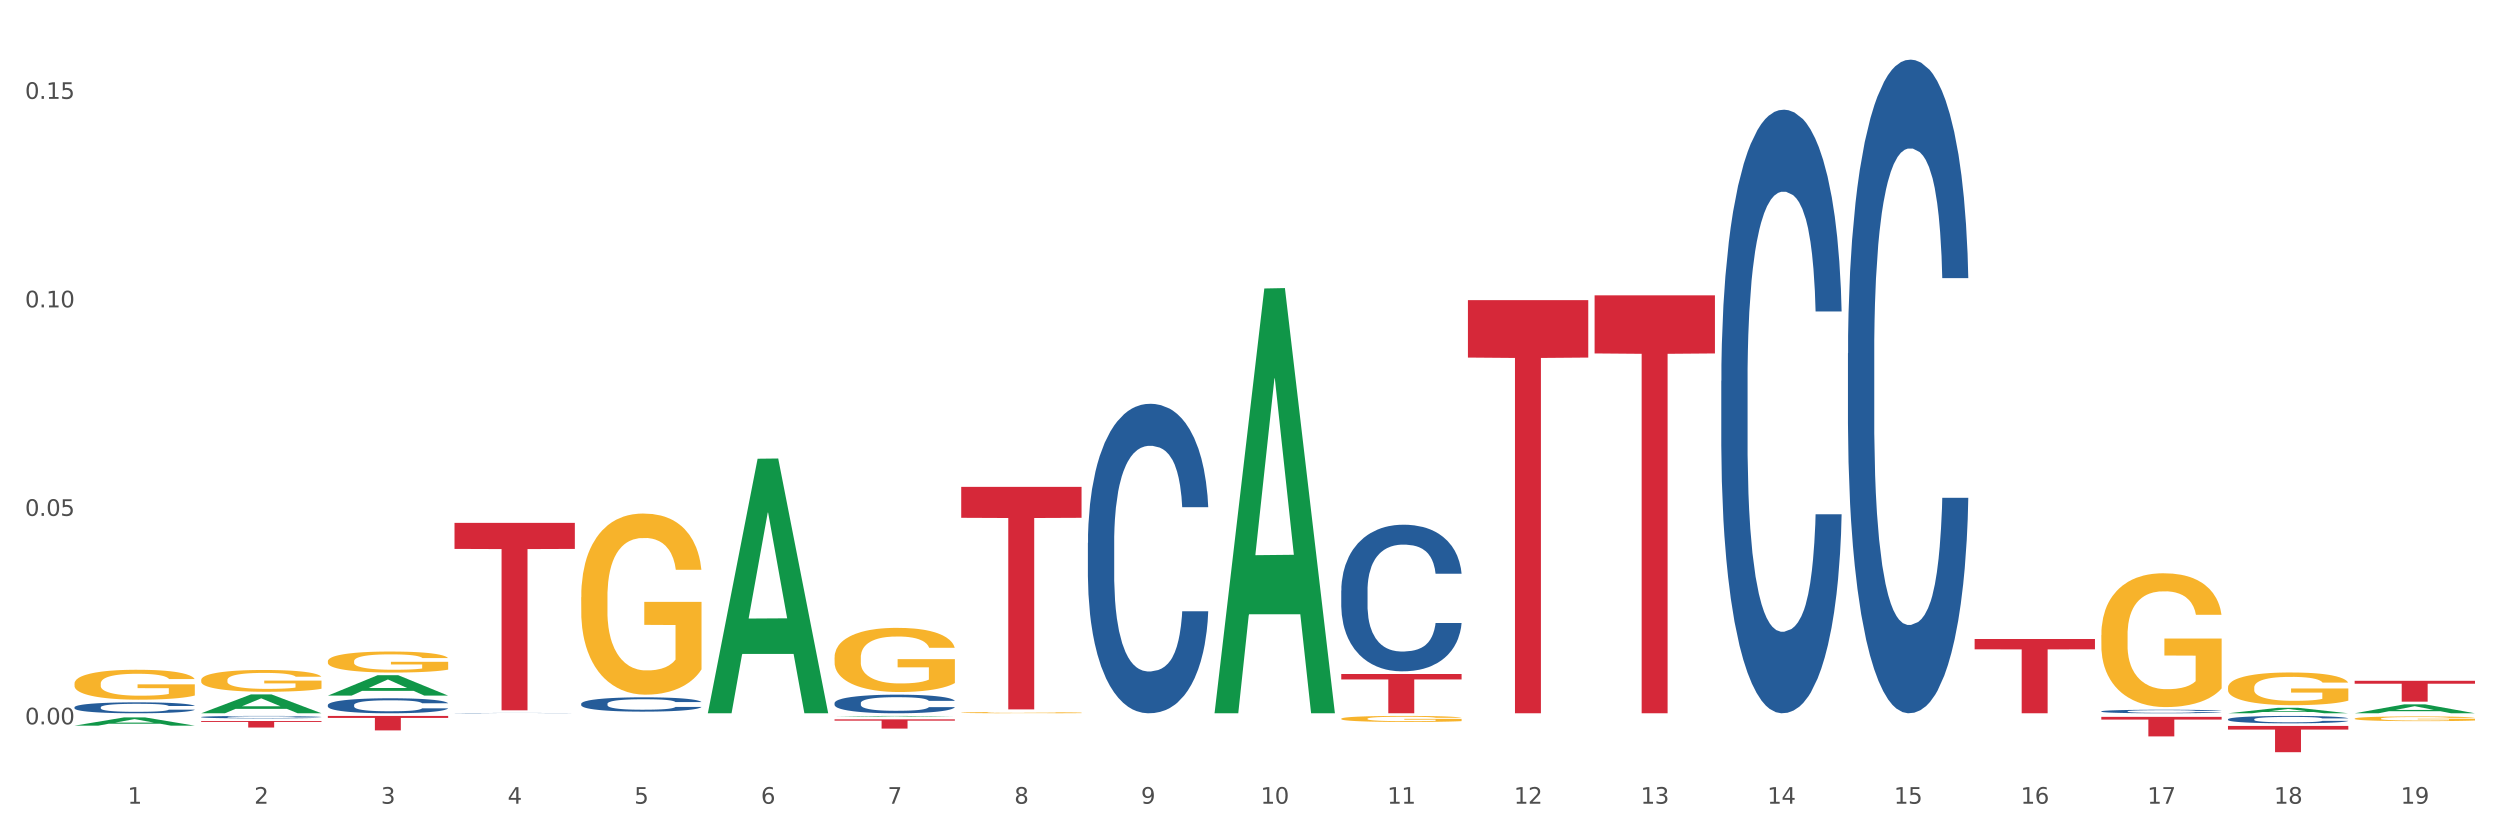 <?xml version="1.0" encoding="utf-8" standalone="no"?>
<!DOCTYPE svg PUBLIC "-//W3C//DTD SVG 1.1//EN"
  "http://www.w3.org/Graphics/SVG/1.1/DTD/svg11.dtd">
<svg xmlns:xlink="http://www.w3.org/1999/xlink" width="1080pt" height="360pt" viewBox="0 0 1080 360" xmlns="http://www.w3.org/2000/svg" version="1.1">
 <rect x="0" y="0" width="1080" height="360" fill="#333333" stroke="none"/>
 <defs>
  <style type="text/css">*{stroke-linejoin: round; stroke-linecap: butt}</style>
 </defs>
 <g id="figure_1">
  <g id="patch_1">
   <path d="M 0 360 
L 1080 360 
L 1080 0 
L 0 0 
z
" style="fill: #ffffff; stroke: #ffffff; stroke-linejoin: miter"/>
  </g>
  <g id="axes_1">
   <g id="matplotlib.axis_1">
    <g id="xtick_1">
     <g id="text_1">
      <!-- 1 -->
      <g style="fill: #4d4d4d" transform="translate(55.115 347.204) scale(0.096 -0.096)">
       <defs>
        <path id="DejaVuSans-31" d="M 794 531 
L 1825 531 
L 1825 4091 
L 703 3866 
L 703 4441 
L 1819 4666 
L 2450 4666 
L 2450 531 
L 3481 531 
L 3481 0 
L 794 0 
L 794 531 
z
" transform="scale(0.016)"/>
       </defs>
       <use xlink:href="#DejaVuSans-31"/>
      </g>
     </g>
    </g>
    <g id="xtick_2">
     <g id="text_2">
      <!-- 2 -->
      <g style="fill: #4d4d4d" transform="translate(109.839 347.204) scale(0.096 -0.096)">
       <defs>
        <path id="DejaVuSans-32" d="M 1228 531 
L 3431 531 
L 3431 0 
L 469 0 
L 469 531 
Q 828 903 1448 1529 
Q 2069 2156 2228 2338 
Q 2531 2678 2651 2914 
Q 2772 3150 2772 3378 
Q 2772 3750 2511 3984 
Q 2250 4219 1831 4219 
Q 1534 4219 1204 4116 
Q 875 4013 500 3803 
L 500 4441 
Q 881 4594 1212 4672 
Q 1544 4750 1819 4750 
Q 2544 4750 2975 4387 
Q 3406 4025 3406 3419 
Q 3406 3131 3298 2873 
Q 3191 2616 2906 2266 
Q 2828 2175 2409 1742 
Q 1991 1309 1228 531 
z
" transform="scale(0.016)"/>
       </defs>
       <use xlink:href="#DejaVuSans-32"/>
      </g>
     </g>
    </g>
    <g id="xtick_3">
     <g id="text_3">
      <!-- 3 -->
      <g style="fill: #4d4d4d" transform="translate(164.564 347.204) scale(0.096 -0.096)">
       <defs>
        <path id="DejaVuSans-33" d="M 2597 2516 
Q 3050 2419 3304 2112 
Q 3559 1806 3559 1356 
Q 3559 666 3084 287 
Q 2609 -91 1734 -91 
Q 1441 -91 1130 -33 
Q 819 25 488 141 
L 488 750 
Q 750 597 1062 519 
Q 1375 441 1716 441 
Q 2309 441 2620 675 
Q 2931 909 2931 1356 
Q 2931 1769 2642 2001 
Q 2353 2234 1838 2234 
L 1294 2234 
L 1294 2753 
L 1863 2753 
Q 2328 2753 2575 2939 
Q 2822 3125 2822 3475 
Q 2822 3834 2567 4026 
Q 2313 4219 1838 4219 
Q 1578 4219 1281 4162 
Q 984 4106 628 3988 
L 628 4550 
Q 988 4650 1302 4700 
Q 1616 4750 1894 4750 
Q 2613 4750 3031 4423 
Q 3450 4097 3450 3541 
Q 3450 3153 3228 2886 
Q 3006 2619 2597 2516 
z
" transform="scale(0.016)"/>
       </defs>
       <use xlink:href="#DejaVuSans-33"/>
      </g>
     </g>
    </g>
    <g id="xtick_4">
     <g id="text_4">
      <!-- 4 -->
      <g style="fill: #4d4d4d" transform="translate(219.288 347.204) scale(0.096 -0.096)">
       <defs>
        <path id="DejaVuSans-34" d="M 2419 4116 
L 825 1625 
L 2419 1625 
L 2419 4116 
z
M 2253 4666 
L 3047 4666 
L 3047 1625 
L 3713 1625 
L 3713 1100 
L 3047 1100 
L 3047 0 
L 2419 0 
L 2419 1100 
L 313 1100 
L 313 1709 
L 2253 4666 
z
" transform="scale(0.016)"/>
       </defs>
       <use xlink:href="#DejaVuSans-34"/>
      </g>
     </g>
    </g>
    <g id="xtick_5">
     <g id="text_5">
      <!-- 5 -->
      <g style="fill: #4d4d4d" transform="translate(274.012 347.204) scale(0.096 -0.096)">
       <defs>
        <path id="DejaVuSans-35" d="M 691 4666 
L 3169 4666 
L 3169 4134 
L 1269 4134 
L 1269 2991 
Q 1406 3038 1543 3061 
Q 1681 3084 1819 3084 
Q 2600 3084 3056 2656 
Q 3513 2228 3513 1497 
Q 3513 744 3044 326 
Q 2575 -91 1722 -91 
Q 1428 -91 1123 -41 
Q 819 9 494 109 
L 494 744 
Q 775 591 1075 516 
Q 1375 441 1709 441 
Q 2250 441 2565 725 
Q 2881 1009 2881 1497 
Q 2881 1984 2565 2268 
Q 2250 2553 1709 2553 
Q 1456 2553 1204 2497 
Q 953 2441 691 2322 
L 691 4666 
z
" transform="scale(0.016)"/>
       </defs>
       <use xlink:href="#DejaVuSans-35"/>
      </g>
     </g>
    </g>
    <g id="xtick_6">
     <g id="text_6">
      <!-- 6 -->
      <g style="fill: #4d4d4d" transform="translate(328.736 347.204) scale(0.096 -0.096)">
       <defs>
        <path id="DejaVuSans-36" d="M 2113 2584 
Q 1688 2584 1439 2293 
Q 1191 2003 1191 1497 
Q 1191 994 1439 701 
Q 1688 409 2113 409 
Q 2538 409 2786 701 
Q 3034 994 3034 1497 
Q 3034 2003 2786 2293 
Q 2538 2584 2113 2584 
z
M 3366 4563 
L 3366 3988 
Q 3128 4100 2886 4159 
Q 2644 4219 2406 4219 
Q 1781 4219 1451 3797 
Q 1122 3375 1075 2522 
Q 1259 2794 1537 2939 
Q 1816 3084 2150 3084 
Q 2853 3084 3261 2657 
Q 3669 2231 3669 1497 
Q 3669 778 3244 343 
Q 2819 -91 2113 -91 
Q 1303 -91 875 529 
Q 447 1150 447 2328 
Q 447 3434 972 4092 
Q 1497 4750 2381 4750 
Q 2619 4750 2861 4703 
Q 3103 4656 3366 4563 
z
" transform="scale(0.016)"/>
       </defs>
       <use xlink:href="#DejaVuSans-36"/>
      </g>
     </g>
    </g>
    <g id="xtick_7">
     <g id="text_7">
      <!-- 7 -->
      <g style="fill: #4d4d4d" transform="translate(383.461 347.204) scale(0.096 -0.096)">
       <defs>
        <path id="DejaVuSans-37" d="M 525 4666 
L 3525 4666 
L 3525 4397 
L 1831 0 
L 1172 0 
L 2766 4134 
L 525 4134 
L 525 4666 
z
" transform="scale(0.016)"/>
       </defs>
       <use xlink:href="#DejaVuSans-37"/>
      </g>
     </g>
    </g>
    <g id="xtick_8">
     <g id="text_8">
      <!-- 8 -->
      <g style="fill: #4d4d4d" transform="translate(438.185 347.204) scale(0.096 -0.096)">
       <defs>
        <path id="DejaVuSans-38" d="M 2034 2216 
Q 1584 2216 1326 1975 
Q 1069 1734 1069 1313 
Q 1069 891 1326 650 
Q 1584 409 2034 409 
Q 2484 409 2743 651 
Q 3003 894 3003 1313 
Q 3003 1734 2745 1975 
Q 2488 2216 2034 2216 
z
M 1403 2484 
Q 997 2584 770 2862 
Q 544 3141 544 3541 
Q 544 4100 942 4425 
Q 1341 4750 2034 4750 
Q 2731 4750 3128 4425 
Q 3525 4100 3525 3541 
Q 3525 3141 3298 2862 
Q 3072 2584 2669 2484 
Q 3125 2378 3379 2068 
Q 3634 1759 3634 1313 
Q 3634 634 3220 271 
Q 2806 -91 2034 -91 
Q 1263 -91 848 271 
Q 434 634 434 1313 
Q 434 1759 690 2068 
Q 947 2378 1403 2484 
z
M 1172 3481 
Q 1172 3119 1398 2916 
Q 1625 2713 2034 2713 
Q 2441 2713 2670 2916 
Q 2900 3119 2900 3481 
Q 2900 3844 2670 4047 
Q 2441 4250 2034 4250 
Q 1625 4250 1398 4047 
Q 1172 3844 1172 3481 
z
" transform="scale(0.016)"/>
       </defs>
       <use xlink:href="#DejaVuSans-38"/>
      </g>
     </g>
    </g>
    <g id="xtick_9">
     <g id="text_9">
      <!-- 9 -->
      <g style="fill: #4d4d4d" transform="translate(492.909 347.204) scale(0.096 -0.096)">
       <defs>
        <path id="DejaVuSans-39" d="M 703 97 
L 703 672 
Q 941 559 1184 500 
Q 1428 441 1663 441 
Q 2288 441 2617 861 
Q 2947 1281 2994 2138 
Q 2813 1869 2534 1725 
Q 2256 1581 1919 1581 
Q 1219 1581 811 2004 
Q 403 2428 403 3163 
Q 403 3881 828 4315 
Q 1253 4750 1959 4750 
Q 2769 4750 3195 4129 
Q 3622 3509 3622 2328 
Q 3622 1225 3098 567 
Q 2575 -91 1691 -91 
Q 1453 -91 1209 -44 
Q 966 3 703 97 
z
M 1959 2075 
Q 2384 2075 2632 2365 
Q 2881 2656 2881 3163 
Q 2881 3666 2632 3958 
Q 2384 4250 1959 4250 
Q 1534 4250 1286 3958 
Q 1038 3666 1038 3163 
Q 1038 2656 1286 2365 
Q 1534 2075 1959 2075 
z
" transform="scale(0.016)"/>
       </defs>
       <use xlink:href="#DejaVuSans-39"/>
      </g>
     </g>
    </g>
    <g id="xtick_10">
     <g id="text_10">
      <!-- 10 -->
      <g style="fill: #4d4d4d" transform="translate(544.58 347.204) scale(0.096 -0.096)">
       <defs>
        <path id="DejaVuSans-30" d="M 2034 4250 
Q 1547 4250 1301 3770 
Q 1056 3291 1056 2328 
Q 1056 1369 1301 889 
Q 1547 409 2034 409 
Q 2525 409 2770 889 
Q 3016 1369 3016 2328 
Q 3016 3291 2770 3770 
Q 2525 4250 2034 4250 
z
M 2034 4750 
Q 2819 4750 3233 4129 
Q 3647 3509 3647 2328 
Q 3647 1150 3233 529 
Q 2819 -91 2034 -91 
Q 1250 -91 836 529 
Q 422 1150 422 2328 
Q 422 3509 836 4129 
Q 1250 4750 2034 4750 
z
" transform="scale(0.016)"/>
       </defs>
       <use xlink:href="#DejaVuSans-31"/>
       <use xlink:href="#DejaVuSans-30" transform="translate(63.623 0)"/>
      </g>
     </g>
    </g>
    <g id="xtick_11">
     <g id="text_11">
      <!-- 11 -->
      <g style="fill: #4d4d4d" transform="translate(599.304 347.204) scale(0.096 -0.096)">
       <use xlink:href="#DejaVuSans-31"/>
       <use xlink:href="#DejaVuSans-31" transform="translate(63.623 0)"/>
      </g>
     </g>
    </g>
    <g id="xtick_12">
     <g id="text_12">
      <!-- 12 -->
      <g style="fill: #4d4d4d" transform="translate(654.028 347.204) scale(0.096 -0.096)">
       <use xlink:href="#DejaVuSans-31"/>
       <use xlink:href="#DejaVuSans-32" transform="translate(63.623 0)"/>
      </g>
     </g>
    </g>
    <g id="xtick_13">
     <g id="text_13">
      <!-- 13 -->
      <g style="fill: #4d4d4d" transform="translate(708.752 347.204) scale(0.096 -0.096)">
       <use xlink:href="#DejaVuSans-31"/>
       <use xlink:href="#DejaVuSans-33" transform="translate(63.623 0)"/>
      </g>
     </g>
    </g>
    <g id="xtick_14">
     <g id="text_14">
      <!-- 14 -->
      <g style="fill: #4d4d4d" transform="translate(763.477 347.204) scale(0.096 -0.096)">
       <use xlink:href="#DejaVuSans-31"/>
       <use xlink:href="#DejaVuSans-34" transform="translate(63.623 0)"/>
      </g>
     </g>
    </g>
    <g id="xtick_15">
     <g id="text_15">
      <!-- 15 -->
      <g style="fill: #4d4d4d" transform="translate(818.201 347.204) scale(0.096 -0.096)">
       <use xlink:href="#DejaVuSans-31"/>
       <use xlink:href="#DejaVuSans-35" transform="translate(63.623 0)"/>
      </g>
     </g>
    </g>
    <g id="xtick_16">
     <g id="text_16">
      <!-- 16 -->
      <g style="fill: #4d4d4d" transform="translate(872.925 347.204) scale(0.096 -0.096)">
       <use xlink:href="#DejaVuSans-31"/>
       <use xlink:href="#DejaVuSans-36" transform="translate(63.623 0)"/>
      </g>
     </g>
    </g>
    <g id="xtick_17">
     <g id="text_17">
      <!-- 17 -->
      <g style="fill: #4d4d4d" transform="translate(927.649 347.204) scale(0.096 -0.096)">
       <use xlink:href="#DejaVuSans-31"/>
       <use xlink:href="#DejaVuSans-37" transform="translate(63.623 0)"/>
      </g>
     </g>
    </g>
    <g id="xtick_18">
     <g id="text_18">
      <!-- 18 -->
      <g style="fill: #4d4d4d" transform="translate(982.374 347.204) scale(0.096 -0.096)">
       <use xlink:href="#DejaVuSans-31"/>
       <use xlink:href="#DejaVuSans-38" transform="translate(63.623 0)"/>
      </g>
     </g>
    </g>
    <g id="xtick_19">
     <g id="text_19">
      <!-- 19 -->
      <g style="fill: #4d4d4d" transform="translate(1037.098 347.204) scale(0.096 -0.096)">
       <use xlink:href="#DejaVuSans-31"/>
       <use xlink:href="#DejaVuSans-39" transform="translate(63.623 0)"/>
      </g>
     </g>
    </g>
    <g id="xtick_20"/>
    <g id="xtick_21"/>
    <g id="xtick_22"/>
    <g id="xtick_23"/>
    <g id="xtick_24"/>
    <g id="xtick_25"/>
    <g id="xtick_26"/>
    <g id="xtick_27"/>
    <g id="xtick_28"/>
    <g id="xtick_29"/>
    <g id="xtick_30"/>
    <g id="xtick_31"/>
    <g id="xtick_32"/>
    <g id="xtick_33"/>
    <g id="xtick_34"/>
    <g id="xtick_35"/>
    <g id="xtick_36"/>
    <g id="xtick_37"/>
   </g>
   <g id="matplotlib.axis_2">
    <g id="ytick_1">
     <g id="text_20">
      <!-- 0.00 -->
      <g style="fill: #4d4d4d" transform="translate(10.8 312.924) scale(0.096 -0.096)">
       <defs>
        <path id="DejaVuSans-2e" d="M 684 794 
L 1344 794 
L 1344 0 
L 684 0 
L 684 794 
z
" transform="scale(0.016)"/>
       </defs>
       <use xlink:href="#DejaVuSans-30"/>
       <use xlink:href="#DejaVuSans-2e" transform="translate(63.623 0)"/>
       <use xlink:href="#DejaVuSans-30" transform="translate(95.41 0)"/>
       <use xlink:href="#DejaVuSans-30" transform="translate(159.033 0)"/>
      </g>
     </g>
    </g>
    <g id="ytick_2">
     <g id="text_21">
      <!-- 0.05 -->
      <g style="fill: #4d4d4d" transform="translate(10.8 222.853) scale(0.096 -0.096)">
       <use xlink:href="#DejaVuSans-30"/>
       <use xlink:href="#DejaVuSans-2e" transform="translate(63.623 0)"/>
       <use xlink:href="#DejaVuSans-30" transform="translate(95.41 0)"/>
       <use xlink:href="#DejaVuSans-35" transform="translate(159.033 0)"/>
      </g>
     </g>
    </g>
    <g id="ytick_3">
     <g id="text_22">
      <!-- 0.10 -->
      <g style="fill: #4d4d4d" transform="translate(10.8 132.782) scale(0.096 -0.096)">
       <use xlink:href="#DejaVuSans-30"/>
       <use xlink:href="#DejaVuSans-2e" transform="translate(63.623 0)"/>
       <use xlink:href="#DejaVuSans-31" transform="translate(95.41 0)"/>
       <use xlink:href="#DejaVuSans-30" transform="translate(159.033 0)"/>
      </g>
     </g>
    </g>
    <g id="ytick_4">
     <g id="text_23">
      <!-- 0.15 -->
      <g style="fill: #4d4d4d" transform="translate(10.8 42.711) scale(0.096 -0.096)">
       <use xlink:href="#DejaVuSans-30"/>
       <use xlink:href="#DejaVuSans-2e" transform="translate(63.623 0)"/>
       <use xlink:href="#DejaVuSans-31" transform="translate(95.41 0)"/>
       <use xlink:href="#DejaVuSans-35" transform="translate(159.033 0)"/>
      </g>
     </g>
    </g>
    <g id="ytick_5"/>
    <g id="ytick_6"/>
    <g id="ytick_7"/>
   </g>
   <g id="PolyCollection_1">
    <path d="M 251.072 258.007 
L 251.133 257.936 
L 251.133 255.363 
L 251.256 253.148 
L 251.87 247.787 
L 252.791 243.356 
L 253.466 240.998 
L 254.141 239.068 
L 254.939 237.139 
L 255.921 235.137 
L 257.701 232.207 
L 258.806 230.706 
L 260.156 229.134 
L 262.611 226.847 
L 264.391 225.561 
L 266.233 224.489 
L 269.24 223.202 
L 271.204 222.63 
L 273.291 222.202 
L 275.808 221.916 
L 277.711 221.844 
L 281.884 222.059 
L 285.444 222.702 
L 287.163 223.202 
L 289.373 224.06 
L 290.539 224.632 
L 292.442 225.775 
L 294.406 227.276 
L 295.756 228.562 
L 297.782 230.992 
L 299.316 233.422 
L 300.728 236.424 
L 301.464 238.496 
L 302.017 240.426 
L 302.508 242.642 
L 302.999 246.144 
L 291.951 246.144 
L 291.521 243.642 
L 290.846 241.284 
L 289.864 238.997 
L 289.004 237.567 
L 287.531 235.781 
L 286.181 234.637 
L 284.769 233.78 
L 283.051 233.065 
L 281.7 232.707 
L 279.797 232.422 
L 276.053 232.493 
L 273.537 233.065 
L 271.818 233.78 
L 270.713 234.423 
L 269.731 235.137 
L 268.627 236.138 
L 267.338 237.639 
L 266.417 238.997 
L 265.496 240.712 
L 264.76 242.427 
L 264.084 244.428 
L 263.532 246.572 
L 263.102 248.788 
L 262.734 251.504 
L 262.427 256.006 
L 262.427 265.798 
L 262.55 268.013 
L 262.857 270.943 
L 263.225 273.159 
L 263.839 275.803 
L 264.391 277.59 
L 265.435 280.163 
L 266.601 282.307 
L 267.522 283.665 
L 268.442 284.808 
L 270.038 286.381 
L 271.818 287.667 
L 273.353 288.453 
L 275.44 289.168 
L 276.851 289.454 
L 278.079 289.597 
L 281.086 289.597 
L 283.235 289.382 
L 285.629 288.882 
L 287.47 288.239 
L 289.004 287.453 
L 290.723 286.166 
L 291.828 284.951 
L 291.828 270.014 
L 278.324 269.943 
L 278.324 260.009 
L 303.06 260.009 
L 303.06 289.168 
L 302.017 290.669 
L 300.851 292.027 
L 299.623 293.242 
L 297.782 294.742 
L 295.572 296.172 
L 293.608 297.172 
L 291.521 298.03 
L 289.066 298.816 
L 285.874 299.531 
L 283.91 299.817 
L 281.455 300.031 
L 278.57 300.103 
L 276.053 299.96 
L 273.598 299.602 
L 271.02 298.959 
L 268.504 298.03 
L 266.601 297.101 
L 264.698 295.957 
L 262.673 294.457 
L 261.077 293.027 
L 259.849 291.741 
L 258.499 290.097 
L 257.026 287.953 
L 255.921 286.023 
L 254.939 284.022 
L 253.896 281.449 
L 253.159 279.234 
L 252.422 276.446 
L 251.993 274.374 
L 251.502 271.158 
L 251.133 266.655 
L 251.072 258.007 
z
" clip-path="url(#p1fde1fde97)" style="fill: #f7b32b"/>
    <path d="M 141.624 285.661 
L 141.685 285.653 
L 141.685 285.354 
L 141.808 285.097 
L 142.421 284.474 
L 143.342 283.96 
L 144.017 283.686 
L 144.693 283.462 
L 145.49 283.238 
L 146.472 283.005 
L 148.252 282.665 
L 149.357 282.491 
L 150.708 282.308 
L 153.163 282.043 
L 154.943 281.893 
L 156.784 281.769 
L 159.792 281.619 
L 161.756 281.553 
L 163.843 281.503 
L 166.359 281.47 
L 168.262 281.462 
L 172.436 281.487 
L 175.996 281.561 
L 177.714 281.619 
L 179.924 281.719 
L 181.09 281.785 
L 182.993 281.918 
L 184.957 282.092 
L 186.308 282.242 
L 188.333 282.524 
L 189.867 282.806 
L 191.279 283.155 
L 192.016 283.395 
L 192.568 283.619 
L 193.059 283.877 
L 193.55 284.283 
L 182.502 284.283 
L 182.072 283.993 
L 181.397 283.719 
L 180.415 283.453 
L 179.556 283.287 
L 178.083 283.08 
L 176.732 282.947 
L 175.321 282.848 
L 173.602 282.765 
L 172.252 282.723 
L 170.349 282.69 
L 166.605 282.698 
L 164.088 282.765 
L 162.37 282.848 
L 161.265 282.922 
L 160.283 283.005 
L 159.178 283.121 
L 157.889 283.296 
L 156.968 283.453 
L 156.048 283.653 
L 155.311 283.852 
L 154.636 284.084 
L 154.083 284.333 
L 153.654 284.59 
L 153.286 284.906 
L 152.979 285.429 
L 152.979 286.566 
L 153.101 286.823 
L 153.408 287.163 
L 153.777 287.42 
L 154.39 287.727 
L 154.943 287.935 
L 155.986 288.234 
L 157.152 288.483 
L 158.073 288.64 
L 158.994 288.773 
L 160.59 288.956 
L 162.37 289.105 
L 163.904 289.196 
L 165.991 289.279 
L 167.403 289.313 
L 168.63 289.329 
L 171.638 289.329 
L 173.786 289.304 
L 176.18 289.246 
L 178.021 289.172 
L 179.556 289.08 
L 181.274 288.931 
L 182.379 288.79 
L 182.379 287.055 
L 168.876 287.047 
L 168.876 285.893 
L 193.612 285.893 
L 193.612 289.279 
L 192.568 289.454 
L 191.402 289.611 
L 190.174 289.752 
L 188.333 289.927 
L 186.123 290.093 
L 184.159 290.209 
L 182.072 290.309 
L 179.617 290.4 
L 176.425 290.483 
L 174.461 290.516 
L 172.006 290.541 
L 169.121 290.549 
L 166.605 290.533 
L 164.15 290.491 
L 161.572 290.416 
L 159.055 290.309 
L 157.152 290.201 
L 155.25 290.068 
L 153.224 289.894 
L 151.628 289.728 
L 150.401 289.578 
L 149.05 289.387 
L 147.577 289.138 
L 146.472 288.914 
L 145.49 288.682 
L 144.447 288.383 
L 143.71 288.126 
L 142.974 287.802 
L 142.544 287.561 
L 142.053 287.188 
L 141.685 286.665 
L 141.624 285.661 
z
" clip-path="url(#p1fde1fde97)" style="fill: #f7b32b"/>
    <path d="M 415.245 307.855 
L 415.306 307.854 
L 415.306 307.837 
L 415.429 307.822 
L 416.043 307.785 
L 416.964 307.755 
L 417.639 307.739 
L 418.314 307.725 
L 419.112 307.712 
L 420.094 307.699 
L 421.874 307.678 
L 422.979 307.668 
L 424.329 307.657 
L 426.784 307.642 
L 428.564 307.633 
L 430.406 307.626 
L 433.413 307.617 
L 435.377 307.613 
L 437.464 307.61 
L 439.981 307.608 
L 441.883 307.608 
L 446.057 307.609 
L 449.617 307.614 
L 451.336 307.617 
L 453.545 307.623 
L 454.712 307.627 
L 456.614 307.635 
L 458.579 307.645 
L 459.929 307.654 
L 461.954 307.67 
L 463.489 307.687 
L 464.901 307.707 
L 465.637 307.721 
L 466.19 307.735 
L 466.681 307.75 
L 467.172 307.774 
L 456.123 307.774 
L 455.694 307.757 
L 455.019 307.741 
L 454.036 307.725 
L 453.177 307.715 
L 451.704 307.703 
L 450.354 307.695 
L 448.942 307.689 
L 447.223 307.684 
L 445.873 307.682 
L 443.97 307.68 
L 440.226 307.68 
L 437.71 307.684 
L 435.991 307.689 
L 434.886 307.694 
L 433.904 307.699 
L 432.799 307.705 
L 431.51 307.716 
L 430.59 307.725 
L 429.669 307.737 
L 428.932 307.748 
L 428.257 307.762 
L 427.705 307.777 
L 427.275 307.792 
L 426.907 307.81 
L 426.6 307.841 
L 426.6 307.908 
L 426.723 307.923 
L 427.03 307.943 
L 427.398 307.958 
L 428.012 307.976 
L 428.564 307.989 
L 429.608 308.006 
L 430.774 308.021 
L 431.695 308.03 
L 432.615 308.038 
L 434.211 308.049 
L 435.991 308.057 
L 437.526 308.063 
L 439.612 308.068 
L 441.024 308.07 
L 442.252 308.071 
L 445.259 308.071 
L 447.408 308.069 
L 449.801 308.066 
L 451.643 308.061 
L 453.177 308.056 
L 454.896 308.047 
L 456.001 308.039 
L 456.001 307.937 
L 442.497 307.936 
L 442.497 307.868 
L 467.233 307.868 
L 467.233 308.068 
L 466.19 308.078 
L 465.023 308.087 
L 463.796 308.096 
L 461.954 308.106 
L 459.745 308.116 
L 457.781 308.122 
L 455.694 308.128 
L 453.239 308.134 
L 450.047 308.138 
L 448.083 308.14 
L 445.628 308.142 
L 442.743 308.142 
L 440.226 308.141 
L 437.771 308.139 
L 435.193 308.135 
L 432.677 308.128 
L 430.774 308.122 
L 428.871 308.114 
L 426.846 308.104 
L 425.25 308.094 
L 424.022 308.085 
L 422.672 308.074 
L 421.199 308.059 
L 420.094 308.046 
L 419.112 308.033 
L 418.068 308.015 
L 417.332 308 
L 416.595 307.981 
L 416.166 307.967 
L 415.675 307.945 
L 415.306 307.914 
L 415.245 307.855 
z
" clip-path="url(#p1fde1fde97)" style="fill: #f7b32b"/>
    <path d="M 360.521 284.045 
L 360.582 284.02 
L 360.582 283.109 
L 360.705 282.324 
L 361.319 280.425 
L 362.239 278.855 
L 362.914 278.019 
L 363.59 277.336 
L 364.388 276.652 
L 365.37 275.943 
L 367.15 274.905 
L 368.254 274.373 
L 369.605 273.816 
L 372.06 273.006 
L 373.84 272.55 
L 375.681 272.171 
L 378.689 271.715 
L 380.653 271.512 
L 382.74 271.36 
L 385.256 271.259 
L 387.159 271.234 
L 391.333 271.31 
L 394.893 271.538 
L 396.612 271.715 
L 398.821 272.019 
L 399.987 272.221 
L 401.89 272.626 
L 403.854 273.158 
L 405.205 273.614 
L 407.23 274.475 
L 408.765 275.336 
L 410.176 276.399 
L 410.913 277.133 
L 411.465 277.817 
L 411.956 278.602 
L 412.447 279.842 
L 401.399 279.842 
L 400.969 278.956 
L 400.294 278.121 
L 399.312 277.311 
L 398.453 276.804 
L 396.98 276.171 
L 395.629 275.766 
L 394.218 275.462 
L 392.499 275.209 
L 391.149 275.082 
L 389.246 274.981 
L 385.502 275.006 
L 382.985 275.209 
L 381.267 275.462 
L 380.162 275.69 
L 379.18 275.943 
L 378.075 276.298 
L 376.786 276.829 
L 375.865 277.311 
L 374.945 277.918 
L 374.208 278.526 
L 373.533 279.235 
L 372.981 279.994 
L 372.551 280.779 
L 372.183 281.741 
L 371.876 283.336 
L 371.876 286.805 
L 371.999 287.59 
L 372.305 288.628 
L 372.674 289.413 
L 373.287 290.35 
L 373.84 290.983 
L 374.883 291.894 
L 376.05 292.654 
L 376.97 293.135 
L 377.891 293.54 
L 379.487 294.097 
L 381.267 294.553 
L 382.801 294.831 
L 384.888 295.085 
L 386.3 295.186 
L 387.527 295.237 
L 390.535 295.237 
L 392.683 295.161 
L 395.077 294.983 
L 396.918 294.755 
L 398.453 294.477 
L 400.172 294.021 
L 401.276 293.591 
L 401.276 288.299 
L 387.773 288.274 
L 387.773 284.754 
L 412.509 284.754 
L 412.509 295.085 
L 411.465 295.616 
L 410.299 296.097 
L 409.071 296.528 
L 407.23 297.059 
L 405.02 297.566 
L 403.056 297.92 
L 400.969 298.224 
L 398.514 298.503 
L 395.323 298.756 
L 393.358 298.857 
L 390.903 298.933 
L 388.018 298.958 
L 385.502 298.908 
L 383.047 298.781 
L 380.469 298.553 
L 377.952 298.224 
L 376.05 297.895 
L 374.147 297.49 
L 372.121 296.958 
L 370.525 296.452 
L 369.298 295.996 
L 367.948 295.414 
L 366.474 294.654 
L 365.37 293.971 
L 364.388 293.262 
L 363.344 292.35 
L 362.608 291.565 
L 361.871 290.578 
L 361.441 289.844 
L 360.95 288.704 
L 360.582 287.109 
L 360.521 284.045 
z
" clip-path="url(#p1fde1fde97)" style="fill: #f7b32b"/>
    <path d="M 579.418 310.486 
L 579.479 310.484 
L 579.479 310.398 
L 579.602 310.324 
L 580.216 310.144 
L 581.136 309.996 
L 581.812 309.917 
L 582.487 309.853 
L 583.285 309.788 
L 584.267 309.721 
L 586.047 309.623 
L 587.152 309.573 
L 588.502 309.52 
L 590.957 309.444 
L 592.737 309.401 
L 594.578 309.365 
L 597.586 309.322 
L 599.55 309.303 
L 601.637 309.288 
L 604.154 309.279 
L 606.056 309.276 
L 610.23 309.284 
L 613.79 309.305 
L 615.509 309.322 
L 617.718 309.351 
L 618.884 309.37 
L 620.787 309.408 
L 622.751 309.458 
L 624.102 309.501 
L 626.127 309.582 
L 627.662 309.664 
L 629.073 309.764 
L 629.81 309.833 
L 630.362 309.898 
L 630.853 309.972 
L 631.344 310.089 
L 620.296 310.089 
L 619.867 310.006 
L 619.191 309.927 
L 618.209 309.85 
L 617.35 309.802 
L 615.877 309.743 
L 614.527 309.704 
L 613.115 309.676 
L 611.396 309.652 
L 610.046 309.64 
L 608.143 309.63 
L 604.399 309.633 
L 601.882 309.652 
L 600.164 309.676 
L 599.059 309.697 
L 598.077 309.721 
L 596.972 309.755 
L 595.683 309.805 
L 594.763 309.85 
L 593.842 309.908 
L 593.105 309.965 
L 592.43 310.032 
L 591.878 310.104 
L 591.448 310.178 
L 591.08 310.269 
L 590.773 310.419 
L 590.773 310.747 
L 590.896 310.821 
L 591.203 310.919 
L 591.571 310.993 
L 592.185 311.081 
L 592.737 311.141 
L 593.78 311.227 
L 594.947 311.299 
L 595.867 311.344 
L 596.788 311.383 
L 598.384 311.435 
L 600.164 311.478 
L 601.698 311.504 
L 603.785 311.528 
L 605.197 311.538 
L 606.425 311.543 
L 609.432 311.543 
L 611.58 311.536 
L 613.974 311.519 
L 615.816 311.497 
L 617.35 311.471 
L 619.069 311.428 
L 620.173 311.387 
L 620.173 310.888 
L 606.67 310.885 
L 606.67 310.553 
L 631.406 310.553 
L 631.406 311.528 
L 630.362 311.579 
L 629.196 311.624 
L 627.969 311.665 
L 626.127 311.715 
L 623.918 311.763 
L 621.953 311.796 
L 619.867 311.825 
L 617.411 311.851 
L 614.22 311.875 
L 612.256 311.885 
L 609.8 311.892 
L 606.916 311.894 
L 604.399 311.889 
L 601.944 311.877 
L 599.366 311.856 
L 596.849 311.825 
L 594.947 311.794 
L 593.044 311.755 
L 591.018 311.705 
L 589.423 311.657 
L 588.195 311.614 
L 586.845 311.559 
L 585.372 311.488 
L 584.267 311.423 
L 583.285 311.356 
L 582.241 311.27 
L 581.505 311.196 
L 580.768 311.103 
L 580.338 311.034 
L 579.847 310.926 
L 579.479 310.775 
L 579.418 310.486 
z
" clip-path="url(#p1fde1fde97)" style="fill: #f7b32b"/>
    <path d="M 907.763 274.367 
L 907.825 274.314 
L 907.825 272.413 
L 907.948 270.776 
L 908.561 266.816 
L 909.482 263.542 
L 910.157 261.799 
L 910.832 260.374 
L 911.63 258.948 
L 912.612 257.47 
L 914.392 255.305 
L 915.497 254.196 
L 916.847 253.034 
L 919.303 251.344 
L 921.083 250.394 
L 922.924 249.602 
L 925.932 248.651 
L 927.896 248.229 
L 929.983 247.912 
L 932.499 247.701 
L 934.402 247.648 
L 938.576 247.806 
L 942.136 248.282 
L 943.854 248.651 
L 946.064 249.285 
L 947.23 249.707 
L 949.133 250.552 
L 951.097 251.661 
L 952.447 252.612 
L 954.473 254.407 
L 956.007 256.202 
L 957.419 258.42 
L 958.156 259.951 
L 958.708 261.377 
L 959.199 263.014 
L 959.69 265.601 
L 948.642 265.601 
L 948.212 263.753 
L 947.537 262.011 
L 946.555 260.321 
L 945.696 259.265 
L 944.223 257.945 
L 942.872 257.1 
L 941.46 256.466 
L 939.742 255.938 
L 938.392 255.674 
L 936.489 255.463 
L 932.745 255.516 
L 930.228 255.938 
L 928.51 256.466 
L 927.405 256.941 
L 926.423 257.47 
L 925.318 258.209 
L 924.029 259.318 
L 923.108 260.321 
L 922.187 261.588 
L 921.451 262.856 
L 920.776 264.334 
L 920.223 265.918 
L 919.794 267.555 
L 919.425 269.562 
L 919.119 272.888 
L 919.119 280.122 
L 919.241 281.759 
L 919.548 283.924 
L 919.916 285.561 
L 920.53 287.515 
L 921.083 288.835 
L 922.126 290.736 
L 923.292 292.32 
L 924.213 293.323 
L 925.134 294.168 
L 926.73 295.33 
L 928.51 296.28 
L 930.044 296.861 
L 932.131 297.389 
L 933.543 297.601 
L 934.77 297.706 
L 937.778 297.706 
L 939.926 297.548 
L 942.32 297.178 
L 944.161 296.703 
L 945.696 296.122 
L 947.414 295.172 
L 948.519 294.274 
L 948.519 283.238 
L 935.016 283.185 
L 935.016 275.845 
L 959.751 275.845 
L 959.751 297.389 
L 958.708 298.498 
L 957.542 299.501 
L 956.314 300.399 
L 954.473 301.508 
L 952.263 302.564 
L 950.299 303.303 
L 948.212 303.937 
L 945.757 304.518 
L 942.565 305.046 
L 940.601 305.257 
L 938.146 305.416 
L 935.261 305.468 
L 932.745 305.363 
L 930.29 305.099 
L 927.712 304.623 
L 925.195 303.937 
L 923.292 303.251 
L 921.39 302.406 
L 919.364 301.297 
L 917.768 300.241 
L 916.541 299.29 
L 915.19 298.076 
L 913.717 296.492 
L 912.612 295.066 
L 911.63 293.587 
L 910.587 291.686 
L 909.85 290.05 
L 909.114 287.99 
L 908.684 286.459 
L 908.193 284.083 
L 907.825 280.756 
L 907.763 274.367 
z
" clip-path="url(#p1fde1fde97)" style="fill: #f7b32b"/>
    <path d="M 1017.212 310.436 
L 1017.273 310.434 
L 1017.273 310.367 
L 1017.396 310.308 
L 1018.01 310.168 
L 1018.931 310.051 
L 1019.606 309.989 
L 1020.281 309.939 
L 1021.079 309.888 
L 1022.061 309.835 
L 1023.841 309.758 
L 1024.946 309.719 
L 1026.296 309.677 
L 1028.751 309.617 
L 1030.531 309.584 
L 1032.373 309.555 
L 1035.38 309.522 
L 1037.344 309.507 
L 1039.431 309.495 
L 1041.948 309.488 
L 1043.85 309.486 
L 1048.024 309.492 
L 1051.584 309.508 
L 1053.303 309.522 
L 1055.512 309.544 
L 1056.679 309.559 
L 1058.581 309.589 
L 1060.546 309.629 
L 1061.896 309.662 
L 1063.921 309.726 
L 1065.456 309.79 
L 1066.868 309.869 
L 1067.604 309.923 
L 1068.157 309.974 
L 1068.648 310.032 
L 1069.139 310.124 
L 1058.09 310.124 
L 1057.661 310.059 
L 1056.986 309.997 
L 1056.004 309.937 
L 1055.144 309.899 
L 1053.671 309.852 
L 1052.321 309.822 
L 1050.909 309.8 
L 1049.19 309.781 
L 1047.84 309.771 
L 1045.937 309.764 
L 1042.193 309.766 
L 1039.677 309.781 
L 1037.958 309.8 
L 1036.853 309.816 
L 1035.871 309.835 
L 1034.766 309.862 
L 1033.477 309.901 
L 1032.557 309.937 
L 1031.636 309.982 
L 1030.899 310.027 
L 1030.224 310.079 
L 1029.672 310.136 
L 1029.242 310.194 
L 1028.874 310.265 
L 1028.567 310.384 
L 1028.567 310.641 
L 1028.69 310.699 
L 1028.997 310.776 
L 1029.365 310.834 
L 1029.979 310.904 
L 1030.531 310.951 
L 1031.575 311.018 
L 1032.741 311.075 
L 1033.662 311.11 
L 1034.582 311.14 
L 1036.178 311.182 
L 1037.958 311.216 
L 1039.493 311.236 
L 1041.579 311.255 
L 1042.991 311.263 
L 1044.219 311.266 
L 1047.226 311.266 
L 1049.375 311.261 
L 1051.768 311.248 
L 1053.61 311.231 
L 1055.144 311.21 
L 1056.863 311.176 
L 1057.968 311.144 
L 1057.968 310.752 
L 1044.464 310.75 
L 1044.464 310.489 
L 1069.2 310.489 
L 1069.2 311.255 
L 1068.157 311.294 
L 1066.99 311.33 
L 1065.763 311.362 
L 1063.921 311.402 
L 1061.712 311.439 
L 1059.748 311.465 
L 1057.661 311.488 
L 1055.206 311.509 
L 1052.014 311.527 
L 1050.05 311.535 
L 1047.595 311.54 
L 1044.71 311.542 
L 1042.193 311.539 
L 1039.738 311.529 
L 1037.16 311.512 
L 1034.644 311.488 
L 1032.741 311.463 
L 1030.838 311.433 
L 1028.813 311.394 
L 1027.217 311.356 
L 1025.989 311.323 
L 1024.639 311.279 
L 1023.166 311.223 
L 1022.061 311.172 
L 1021.079 311.12 
L 1020.035 311.052 
L 1019.299 310.994 
L 1018.562 310.921 
L 1018.133 310.866 
L 1017.642 310.782 
L 1017.273 310.663 
L 1017.212 310.436 
z
" clip-path="url(#p1fde1fde97)" style="fill: #f7b32b"/>
    <path d="M 962.488 297.042 
L 962.549 297.029 
L 962.549 296.564 
L 962.672 296.164 
L 963.286 295.195 
L 964.206 294.395 
L 964.881 293.968 
L 965.557 293.62 
L 966.355 293.271 
L 967.337 292.91 
L 969.117 292.38 
L 970.221 292.109 
L 971.572 291.825 
L 974.027 291.412 
L 975.807 291.179 
L 977.648 290.986 
L 980.656 290.753 
L 982.62 290.65 
L 984.707 290.572 
L 987.223 290.521 
L 989.126 290.508 
L 993.3 290.547 
L 996.86 290.663 
L 998.579 290.753 
L 1000.788 290.908 
L 1001.954 291.011 
L 1003.857 291.218 
L 1005.821 291.489 
L 1007.172 291.722 
L 1009.197 292.161 
L 1010.732 292.6 
L 1012.143 293.142 
L 1012.88 293.517 
L 1013.432 293.865 
L 1013.923 294.265 
L 1014.414 294.898 
L 1003.366 294.898 
L 1002.936 294.446 
L 1002.261 294.02 
L 1001.279 293.607 
L 1000.42 293.349 
L 998.947 293.026 
L 997.596 292.819 
L 996.185 292.664 
L 994.466 292.535 
L 993.116 292.471 
L 991.213 292.419 
L 987.469 292.432 
L 984.952 292.535 
L 983.234 292.664 
L 982.129 292.78 
L 981.147 292.91 
L 980.042 293.09 
L 978.753 293.362 
L 977.832 293.607 
L 976.912 293.917 
L 976.175 294.227 
L 975.5 294.588 
L 974.948 294.976 
L 974.518 295.376 
L 974.15 295.867 
L 973.843 296.68 
L 973.843 298.449 
L 973.966 298.85 
L 974.272 299.379 
L 974.641 299.779 
L 975.255 300.257 
L 975.807 300.58 
L 976.85 301.045 
L 978.017 301.432 
L 978.937 301.678 
L 979.858 301.884 
L 981.454 302.168 
L 983.234 302.401 
L 984.768 302.543 
L 986.855 302.672 
L 988.267 302.724 
L 989.494 302.749 
L 992.502 302.749 
L 994.65 302.711 
L 997.044 302.62 
L 998.885 302.504 
L 1000.42 302.362 
L 1002.139 302.13 
L 1003.243 301.91 
L 1003.243 299.211 
L 989.74 299.198 
L 989.74 297.403 
L 1014.476 297.403 
L 1014.476 302.672 
L 1013.432 302.943 
L 1012.266 303.188 
L 1011.038 303.408 
L 1009.197 303.679 
L 1006.987 303.937 
L 1005.023 304.118 
L 1002.936 304.273 
L 1000.481 304.415 
L 997.29 304.544 
L 995.325 304.596 
L 992.87 304.635 
L 989.985 304.648 
L 987.469 304.622 
L 985.014 304.557 
L 982.436 304.441 
L 979.919 304.273 
L 978.017 304.105 
L 976.114 303.899 
L 974.088 303.628 
L 972.492 303.369 
L 971.265 303.137 
L 969.915 302.84 
L 968.441 302.452 
L 967.337 302.104 
L 966.355 301.742 
L 965.311 301.277 
L 964.575 300.877 
L 963.838 300.373 
L 963.408 299.999 
L 962.917 299.418 
L 962.549 298.604 
L 962.488 297.042 
z
" clip-path="url(#p1fde1fde97)" style="fill: #f7b32b"/>
    <path d="M 32.175 305.534 
L 32.236 305.529 
L 32.236 305.408 
L 32.421 305.244 
L 33.097 304.941 
L 33.957 304.712 
L 35.432 304.443 
L 36.231 304.331 
L 37.275 304.205 
L 39.426 304.002 
L 41.884 303.829 
L 43.605 303.734 
L 44.895 303.673 
L 47.784 303.565 
L 49.443 303.517 
L 51.164 303.479 
L 52.638 303.453 
L 55.096 303.422 
L 57.063 303.409 
L 59.337 303.405 
L 61.242 303.409 
L 63.761 303.427 
L 67.448 303.479 
L 68.862 303.509 
L 70.767 303.561 
L 72.733 303.63 
L 74.331 303.699 
L 76.174 303.799 
L 78.079 303.928 
L 79.923 304.093 
L 81.213 304.244 
L 82.258 304.404 
L 83.18 304.599 
L 83.856 304.811 
L 84.163 304.988 
L 72.917 304.988 
L 72.61 304.828 
L 71.996 304.655 
L 71.381 304.538 
L 70.705 304.443 
L 69.66 304.335 
L 68.739 304.266 
L 67.202 304.184 
L 65.789 304.132 
L 64.621 304.102 
L 63.208 304.076 
L 60.197 304.05 
L 58.046 304.05 
L 56.694 304.058 
L 55.035 304.08 
L 53.622 304.11 
L 51.962 304.162 
L 50.672 304.218 
L 49.381 304.292 
L 48.644 304.344 
L 47.538 304.439 
L 46.8 304.517 
L 45.817 304.651 
L 45.264 304.746 
L 44.281 304.993 
L 43.851 305.174 
L 43.666 305.3 
L 43.544 305.438 
L 43.544 306.113 
L 43.912 306.416 
L 44.22 306.546 
L 44.711 306.693 
L 45.633 306.883 
L 46.985 307.069 
L 48.398 307.204 
L 49.566 307.286 
L 50.672 307.346 
L 51.778 307.394 
L 53.13 307.437 
L 54.236 307.463 
L 55.895 307.489 
L 57.862 307.502 
L 59.398 307.502 
L 62.532 307.48 
L 63.945 307.459 
L 65.297 307.429 
L 66.772 307.381 
L 67.94 307.329 
L 68.616 307.29 
L 69.722 307.208 
L 70.582 307.121 
L 71.32 307.022 
L 71.811 306.935 
L 72.364 306.806 
L 72.795 306.658 
L 72.917 306.581 
L 84.163 306.581 
L 83.917 306.736 
L 83.487 306.888 
L 82.627 307.091 
L 81.951 307.208 
L 80.906 307.351 
L 79.8 307.472 
L 78.264 307.606 
L 76.85 307.705 
L 75.375 307.792 
L 73.778 307.87 
L 70.89 307.978 
L 69.845 308.008 
L 67.633 308.06 
L 65.912 308.09 
L 63.392 308.121 
L 60.811 308.138 
L 58.108 308.142 
L 55.711 308.134 
L 53.069 308.108 
L 51.409 308.082 
L 49.566 308.043 
L 47.415 307.982 
L 45.387 307.909 
L 43.482 307.822 
L 41.7 307.723 
L 40.041 307.61 
L 37.89 307.424 
L 36.292 307.242 
L 35.125 307.074 
L 34.326 306.931 
L 33.527 306.749 
L 33.097 306.624 
L 32.421 306.321 
L 32.175 306.04 
L 32.175 305.534 
z
" clip-path="url(#p1fde1fde97)" style="fill: #255c99"/>
    <path d="M 86.899 309.754 
L 86.961 309.753 
L 86.961 309.726 
L 87.145 309.689 
L 87.821 309.621 
L 88.681 309.57 
L 90.156 309.509 
L 90.955 309.484 
L 92 309.456 
L 94.151 309.41 
L 96.609 309.372 
L 98.329 309.35 
L 99.62 309.337 
L 102.508 309.312 
L 104.167 309.302 
L 105.888 309.293 
L 107.363 309.287 
L 109.821 309.28 
L 111.787 309.277 
L 114.061 309.276 
L 115.966 309.277 
L 118.485 309.281 
L 122.172 309.293 
L 123.586 309.3 
L 125.491 309.311 
L 127.457 309.327 
L 129.055 309.342 
L 130.899 309.365 
L 132.804 309.394 
L 134.647 309.431 
L 135.938 309.465 
L 136.982 309.501 
L 137.904 309.544 
L 138.58 309.592 
L 138.887 309.632 
L 127.642 309.632 
L 127.334 309.596 
L 126.72 309.557 
L 126.105 309.531 
L 125.429 309.509 
L 124.385 309.485 
L 123.463 309.47 
L 121.927 309.451 
L 120.513 309.44 
L 119.346 309.433 
L 117.932 309.427 
L 114.921 309.421 
L 112.77 309.421 
L 111.418 309.423 
L 109.759 309.428 
L 108.346 309.435 
L 106.687 309.446 
L 105.396 309.459 
L 104.106 309.476 
L 103.368 309.487 
L 102.262 309.509 
L 101.525 309.526 
L 100.542 309.556 
L 99.988 309.577 
L 99.005 309.633 
L 98.575 309.674 
L 98.391 309.702 
L 98.268 309.733 
L 98.268 309.884 
L 98.637 309.952 
L 98.944 309.981 
L 99.435 310.014 
L 100.357 310.057 
L 101.709 310.099 
L 103.122 310.129 
L 104.29 310.147 
L 105.396 310.161 
L 106.502 310.172 
L 107.854 310.181 
L 108.96 310.187 
L 110.62 310.193 
L 112.586 310.196 
L 114.122 310.196 
L 117.256 310.191 
L 118.67 310.186 
L 120.022 310.18 
L 121.497 310.169 
L 122.664 310.157 
L 123.34 310.148 
L 124.446 310.13 
L 125.307 310.111 
L 126.044 310.088 
L 126.536 310.069 
L 127.089 310.04 
L 127.519 310.007 
L 127.642 309.989 
L 138.887 309.989 
L 138.642 310.024 
L 138.211 310.058 
L 137.351 310.104 
L 136.675 310.13 
L 135.63 310.162 
L 134.524 310.189 
L 132.988 310.219 
L 131.575 310.242 
L 130.1 310.261 
L 128.502 310.279 
L 125.614 310.303 
L 124.569 310.31 
L 122.357 310.321 
L 120.636 310.328 
L 118.117 310.335 
L 115.536 310.339 
L 112.832 310.34 
L 110.435 310.338 
L 107.793 310.332 
L 106.134 310.326 
L 104.29 310.317 
L 102.139 310.304 
L 100.111 310.287 
L 98.206 310.268 
L 96.424 310.246 
L 94.765 310.22 
L 92.614 310.179 
L 91.017 310.138 
L 89.849 310.1 
L 89.05 310.068 
L 88.251 310.027 
L 87.821 309.999 
L 87.145 309.931 
L 86.899 309.868 
L 86.899 309.754 
z
" clip-path="url(#p1fde1fde97)" style="fill: #255c99"/>
    <path d="M 469.969 234.509 
L 470.031 234.387 
L 470.031 230.968 
L 470.215 226.327 
L 470.891 217.779 
L 471.751 211.307 
L 473.226 203.737 
L 474.025 200.562 
L 475.07 197.02 
L 477.22 191.281 
L 479.679 186.397 
L 481.399 183.71 
L 482.69 182.001 
L 485.578 178.948 
L 487.237 177.605 
L 488.958 176.506 
L 490.433 175.773 
L 492.891 174.918 
L 494.857 174.552 
L 497.131 174.43 
L 499.036 174.552 
L 501.555 175.04 
L 505.242 176.506 
L 506.656 177.36 
L 508.561 178.826 
L 510.527 180.779 
L 512.125 182.733 
L 513.969 185.542 
L 515.874 189.205 
L 517.717 193.845 
L 519.008 198.119 
L 520.052 202.638 
L 520.974 208.133 
L 521.65 214.116 
L 521.957 219.123 
L 510.712 219.123 
L 510.404 214.605 
L 509.79 209.72 
L 509.175 206.423 
L 508.499 203.737 
L 507.455 200.684 
L 506.533 198.73 
L 504.997 196.41 
L 503.583 194.944 
L 502.416 194.09 
L 501.002 193.357 
L 497.991 192.624 
L 495.84 192.624 
L 494.488 192.869 
L 492.829 193.479 
L 491.416 194.334 
L 489.757 195.799 
L 488.466 197.387 
L 487.176 199.463 
L 486.438 200.928 
L 485.332 203.614 
L 484.595 205.812 
L 483.611 209.598 
L 483.058 212.284 
L 482.075 219.245 
L 481.645 224.373 
L 481.461 227.915 
L 481.338 231.822 
L 481.338 250.872 
L 481.706 259.42 
L 482.014 263.083 
L 482.505 267.235 
L 483.427 272.608 
L 484.779 277.859 
L 486.192 281.644 
L 487.36 283.964 
L 488.466 285.674 
L 489.572 287.017 
L 490.924 288.238 
L 492.03 288.971 
L 493.69 289.703 
L 495.656 290.07 
L 497.192 290.07 
L 500.326 289.459 
L 501.74 288.849 
L 503.092 287.994 
L 504.566 286.651 
L 505.734 285.185 
L 506.41 284.086 
L 507.516 281.766 
L 508.376 279.324 
L 509.114 276.515 
L 509.605 274.073 
L 510.159 270.41 
L 510.589 266.258 
L 510.712 264.06 
L 521.957 264.06 
L 521.711 268.456 
L 521.281 272.73 
L 520.421 278.469 
L 519.745 281.766 
L 518.7 285.796 
L 517.594 289.215 
L 516.058 293 
L 514.645 295.809 
L 513.17 298.251 
L 511.572 300.449 
L 508.684 303.502 
L 507.639 304.357 
L 505.427 305.822 
L 503.706 306.677 
L 501.187 307.532 
L 498.606 308.02 
L 495.902 308.142 
L 493.505 307.898 
L 490.863 307.165 
L 489.204 306.433 
L 487.36 305.334 
L 485.209 303.624 
L 483.181 301.548 
L 481.276 299.106 
L 479.494 296.298 
L 477.835 293.123 
L 475.684 287.872 
L 474.086 282.743 
L 472.919 277.981 
L 472.12 273.951 
L 471.321 268.822 
L 470.891 265.281 
L 470.215 256.733 
L 469.969 248.796 
L 469.969 234.509 
z
" clip-path="url(#p1fde1fde97)" style="fill: #255c99"/>
    <path d="M 579.418 255.135 
L 579.479 255.077 
L 579.479 253.457 
L 579.664 251.259 
L 580.34 247.209 
L 581.2 244.143 
L 582.675 240.556 
L 583.474 239.052 
L 584.518 237.374 
L 586.669 234.655 
L 589.127 232.341 
L 590.848 231.068 
L 592.138 230.258 
L 595.026 228.812 
L 596.686 228.176 
L 598.406 227.655 
L 599.881 227.308 
L 602.339 226.903 
L 604.306 226.729 
L 606.579 226.671 
L 608.484 226.729 
L 611.004 226.961 
L 614.691 227.655 
L 616.104 228.06 
L 618.009 228.754 
L 619.976 229.68 
L 621.574 230.605 
L 623.417 231.936 
L 625.322 233.671 
L 627.166 235.87 
L 628.456 237.895 
L 629.501 240.035 
L 630.423 242.639 
L 631.099 245.473 
L 631.406 247.845 
L 620.16 247.845 
L 619.853 245.705 
L 619.238 243.391 
L 618.624 241.829 
L 617.948 240.556 
L 616.903 239.11 
L 615.981 238.184 
L 614.445 237.085 
L 613.032 236.391 
L 611.864 235.986 
L 610.451 235.638 
L 607.44 235.291 
L 605.289 235.291 
L 603.937 235.407 
L 602.278 235.696 
L 600.864 236.101 
L 599.205 236.796 
L 597.915 237.548 
L 596.624 238.531 
L 595.887 239.225 
L 594.781 240.498 
L 594.043 241.539 
L 593.06 243.333 
L 592.507 244.606 
L 591.524 247.903 
L 591.094 250.333 
L 590.909 252.011 
L 590.786 253.862 
L 590.786 262.887 
L 591.155 266.937 
L 591.462 268.672 
L 591.954 270.639 
L 592.876 273.185 
L 594.228 275.672 
L 595.641 277.466 
L 596.809 278.565 
L 597.915 279.375 
L 599.021 280.011 
L 600.373 280.59 
L 601.479 280.937 
L 603.138 281.284 
L 605.105 281.458 
L 606.641 281.458 
L 609.775 281.168 
L 611.188 280.879 
L 612.54 280.474 
L 614.015 279.838 
L 615.183 279.143 
L 615.859 278.623 
L 616.965 277.524 
L 617.825 276.367 
L 618.562 275.036 
L 619.054 273.879 
L 619.607 272.143 
L 620.037 270.176 
L 620.16 269.135 
L 631.406 269.135 
L 631.16 271.218 
L 630.73 273.242 
L 629.87 275.962 
L 629.194 277.524 
L 628.149 279.433 
L 627.043 281.053 
L 625.506 282.846 
L 624.093 284.177 
L 622.618 285.334 
L 621.02 286.375 
L 618.132 287.821 
L 617.088 288.226 
L 614.875 288.92 
L 613.155 289.325 
L 610.635 289.73 
L 608.054 289.962 
L 605.35 290.02 
L 602.954 289.904 
L 600.311 289.557 
L 598.652 289.21 
L 596.809 288.689 
L 594.658 287.879 
L 592.63 286.896 
L 590.725 285.739 
L 588.943 284.408 
L 587.284 282.904 
L 585.133 280.416 
L 583.535 277.986 
L 582.367 275.73 
L 581.569 273.821 
L 580.77 271.391 
L 580.34 269.713 
L 579.664 265.664 
L 579.418 261.903 
L 579.418 255.135 
z
" clip-path="url(#p1fde1fde97)" style="fill: #255c99"/>
    <path d="M 962.488 310.715 
L 962.549 310.712 
L 962.549 310.63 
L 962.733 310.519 
L 963.409 310.314 
L 964.27 310.159 
L 965.745 309.978 
L 966.543 309.902 
L 967.588 309.817 
L 969.739 309.68 
L 972.197 309.563 
L 973.918 309.499 
L 975.208 309.458 
L 978.096 309.385 
L 979.756 309.352 
L 981.476 309.326 
L 982.951 309.309 
L 985.409 309.288 
L 987.376 309.279 
L 989.649 309.276 
L 991.554 309.279 
L 994.074 309.291 
L 997.761 309.326 
L 999.174 309.347 
L 1001.079 309.382 
L 1003.046 309.428 
L 1004.643 309.475 
L 1006.487 309.543 
L 1008.392 309.63 
L 1010.236 309.741 
L 1011.526 309.844 
L 1012.571 309.952 
L 1013.492 310.083 
L 1014.168 310.227 
L 1014.476 310.347 
L 1003.23 310.347 
L 1002.923 310.238 
L 1002.308 310.121 
L 1001.694 310.042 
L 1001.018 309.978 
L 999.973 309.905 
L 999.051 309.858 
L 997.515 309.803 
L 996.102 309.768 
L 994.934 309.747 
L 993.521 309.73 
L 990.51 309.712 
L 988.359 309.712 
L 987.007 309.718 
L 985.348 309.733 
L 983.934 309.753 
L 982.275 309.788 
L 980.985 309.826 
L 979.694 309.876 
L 978.957 309.911 
L 977.851 309.975 
L 977.113 310.028 
L 976.13 310.119 
L 975.577 310.183 
L 974.594 310.349 
L 974.163 310.472 
L 973.979 310.557 
L 973.856 310.651 
L 973.856 311.107 
L 974.225 311.311 
L 974.532 311.399 
L 975.024 311.499 
L 975.946 311.627 
L 977.298 311.753 
L 978.711 311.844 
L 979.878 311.899 
L 980.985 311.94 
L 982.091 311.972 
L 983.443 312.001 
L 984.549 312.019 
L 986.208 312.037 
L 988.174 312.045 
L 989.711 312.045 
L 992.845 312.031 
L 994.258 312.016 
L 995.61 311.996 
L 997.085 311.963 
L 998.253 311.928 
L 998.928 311.902 
L 1000.035 311.846 
L 1000.895 311.788 
L 1001.632 311.721 
L 1002.124 311.662 
L 1002.677 311.575 
L 1003.107 311.475 
L 1003.23 311.423 
L 1014.476 311.423 
L 1014.23 311.528 
L 1013.8 311.63 
L 1012.939 311.768 
L 1012.263 311.846 
L 1011.219 311.943 
L 1010.113 312.025 
L 1008.576 312.115 
L 1007.163 312.183 
L 1005.688 312.241 
L 1004.09 312.294 
L 1001.202 312.367 
L 1000.158 312.387 
L 997.945 312.422 
L 996.225 312.443 
L 993.705 312.463 
L 991.124 312.475 
L 988.42 312.478 
L 986.024 312.472 
L 983.381 312.455 
L 981.722 312.437 
L 979.878 312.411 
L 977.728 312.37 
L 975.7 312.32 
L 973.795 312.262 
L 972.013 312.194 
L 970.353 312.118 
L 968.203 311.993 
L 966.605 311.87 
L 965.437 311.756 
L 964.638 311.659 
L 963.84 311.537 
L 963.409 311.452 
L 962.733 311.247 
L 962.488 311.057 
L 962.488 310.715 
z
" clip-path="url(#p1fde1fde97)" style="fill: #255c99"/>
    <path d="M 907.763 307.294 
L 907.825 307.293 
L 907.825 307.254 
L 908.009 307.2 
L 908.685 307.102 
L 909.545 307.027 
L 911.02 306.94 
L 911.819 306.903 
L 912.864 306.863 
L 915.015 306.796 
L 917.473 306.74 
L 919.193 306.709 
L 920.484 306.69 
L 923.372 306.654 
L 925.031 306.639 
L 926.752 306.626 
L 928.227 306.618 
L 930.685 306.608 
L 932.651 306.604 
L 934.925 306.602 
L 936.83 306.604 
L 939.35 306.609 
L 943.037 306.626 
L 944.45 306.636 
L 946.355 306.653 
L 948.321 306.676 
L 949.919 306.698 
L 951.763 306.73 
L 953.668 306.773 
L 955.511 306.826 
L 956.802 306.875 
L 957.846 306.927 
L 958.768 306.991 
L 959.444 307.059 
L 959.751 307.117 
L 948.506 307.117 
L 948.199 307.065 
L 947.584 307.009 
L 946.97 306.971 
L 946.294 306.94 
L 945.249 306.905 
L 944.327 306.882 
L 942.791 306.856 
L 941.377 306.839 
L 940.21 306.829 
L 938.796 306.82 
L 935.785 306.812 
L 933.635 306.812 
L 932.283 306.815 
L 930.623 306.822 
L 929.21 306.832 
L 927.551 306.849 
L 926.26 306.867 
L 924.97 306.891 
L 924.232 306.908 
L 923.126 306.939 
L 922.389 306.964 
L 921.406 307.007 
L 920.853 307.038 
L 919.869 307.119 
L 919.439 307.178 
L 919.255 307.218 
L 919.132 307.263 
L 919.132 307.483 
L 919.501 307.581 
L 919.808 307.623 
L 920.3 307.671 
L 921.221 307.733 
L 922.573 307.794 
L 923.987 307.837 
L 925.154 307.864 
L 926.26 307.884 
L 927.366 307.899 
L 928.718 307.913 
L 929.825 307.922 
L 931.484 307.93 
L 933.45 307.934 
L 934.986 307.934 
L 938.12 307.927 
L 939.534 307.92 
L 940.886 307.91 
L 942.361 307.895 
L 943.528 307.878 
L 944.204 307.865 
L 945.31 307.839 
L 946.171 307.81 
L 946.908 307.778 
L 947.4 307.75 
L 947.953 307.708 
L 948.383 307.66 
L 948.506 307.635 
L 959.751 307.635 
L 959.506 307.685 
L 959.075 307.735 
L 958.215 307.801 
L 957.539 307.839 
L 956.495 307.885 
L 955.388 307.924 
L 953.852 307.968 
L 952.439 308 
L 950.964 308.028 
L 949.366 308.054 
L 946.478 308.089 
L 945.433 308.099 
L 943.221 308.116 
L 941.5 308.126 
L 938.981 308.135 
L 936.4 308.141 
L 933.696 308.142 
L 931.299 308.14 
L 928.657 308.131 
L 926.998 308.123 
L 925.154 308.11 
L 923.003 308.09 
L 920.975 308.066 
L 919.07 308.038 
L 917.288 308.006 
L 915.629 307.969 
L 913.478 307.909 
L 911.881 307.85 
L 910.713 307.795 
L 909.914 307.749 
L 909.115 307.69 
L 908.685 307.649 
L 908.009 307.55 
L 907.763 307.459 
L 907.763 307.294 
z
" clip-path="url(#p1fde1fde97)" style="fill: #255c99"/>
    <path d="M 743.591 164.547 
L 743.652 164.309 
L 743.652 157.641 
L 743.836 148.592 
L 744.512 131.922 
L 745.373 119.301 
L 746.848 104.537 
L 747.646 98.345 
L 748.691 91.439 
L 750.842 80.247 
L 753.3 70.722 
L 755.021 65.483 
L 756.311 62.149 
L 759.199 56.195 
L 760.858 53.576 
L 762.579 51.433 
L 764.054 50.004 
L 766.512 48.337 
L 768.478 47.623 
L 770.752 47.384 
L 772.657 47.623 
L 775.177 48.575 
L 778.864 51.433 
L 780.277 53.1 
L 782.182 55.957 
L 784.149 59.767 
L 785.746 63.578 
L 787.59 69.055 
L 789.495 76.199 
L 791.338 85.248 
L 792.629 93.583 
L 793.674 102.394 
L 794.595 113.11 
L 795.271 124.778 
L 795.579 134.542 
L 784.333 134.542 
L 784.026 125.731 
L 783.411 116.205 
L 782.797 109.776 
L 782.121 104.537 
L 781.076 98.583 
L 780.154 94.773 
L 778.618 90.249 
L 777.205 87.391 
L 776.037 85.724 
L 774.624 84.295 
L 771.613 82.867 
L 769.462 82.867 
L 768.11 83.343 
L 766.451 84.533 
L 765.037 86.2 
L 763.378 89.058 
L 762.088 92.154 
L 760.797 96.202 
L 760.06 99.06 
L 758.953 104.299 
L 758.216 108.585 
L 757.233 115.967 
L 756.68 121.206 
L 755.697 134.78 
L 755.266 144.782 
L 755.082 151.688 
L 754.959 159.308 
L 754.959 196.457 
L 755.328 213.126 
L 755.635 220.271 
L 756.127 228.367 
L 757.048 238.845 
L 758.4 249.085 
L 759.814 256.467 
L 760.981 260.992 
L 762.088 264.326 
L 763.194 266.945 
L 764.546 269.326 
L 765.652 270.755 
L 767.311 272.184 
L 769.277 272.898 
L 770.814 272.898 
L 773.948 271.708 
L 775.361 270.517 
L 776.713 268.85 
L 778.188 266.231 
L 779.355 263.373 
L 780.031 261.23 
L 781.138 256.705 
L 781.998 251.942 
L 782.735 246.465 
L 783.227 241.703 
L 783.78 234.559 
L 784.21 226.462 
L 784.333 222.176 
L 795.579 222.176 
L 795.333 230.748 
L 794.903 239.083 
L 794.042 250.276 
L 793.366 256.705 
L 792.322 264.564 
L 791.216 271.231 
L 789.679 278.614 
L 788.266 284.091 
L 786.791 288.853 
L 785.193 293.14 
L 782.305 299.093 
L 781.26 300.76 
L 779.048 303.618 
L 777.327 305.285 
L 774.808 306.952 
L 772.227 307.904 
L 769.523 308.142 
L 767.127 307.666 
L 764.484 306.237 
L 762.825 304.808 
L 760.981 302.665 
L 758.831 299.331 
L 756.803 295.283 
L 754.898 290.52 
L 753.116 285.043 
L 751.456 278.852 
L 749.306 268.612 
L 747.708 258.61 
L 746.54 249.323 
L 745.741 241.465 
L 744.943 231.463 
L 744.512 224.557 
L 743.836 207.887 
L 743.591 192.409 
L 743.591 164.547 
z
" clip-path="url(#p1fde1fde97)" style="fill: #255c99"/>
    <path d="M 798.315 152.638 
L 798.376 152.381 
L 798.376 145.16 
L 798.561 135.36 
L 799.237 117.308 
L 800.097 103.64 
L 801.572 87.652 
L 802.371 80.947 
L 803.415 73.468 
L 805.566 61.347 
L 808.024 51.032 
L 809.745 45.359 
L 811.035 41.748 
L 813.924 35.301 
L 815.583 32.464 
L 817.303 30.144 
L 818.778 28.596 
L 821.236 26.791 
L 823.203 26.017 
L 825.476 25.759 
L 827.381 26.017 
L 829.901 27.049 
L 833.588 30.144 
L 835.001 31.949 
L 836.906 35.043 
L 838.873 39.169 
L 840.471 43.296 
L 842.314 49.227 
L 844.219 56.963 
L 846.063 66.763 
L 847.353 75.789 
L 848.398 85.331 
L 849.32 96.935 
L 849.996 109.572 
L 850.303 120.145 
L 839.057 120.145 
L 838.75 110.603 
L 838.135 100.288 
L 837.521 93.325 
L 836.845 87.652 
L 835.8 81.205 
L 834.879 77.078 
L 833.342 72.179 
L 831.929 69.084 
L 830.761 67.279 
L 829.348 65.732 
L 826.337 64.184 
L 824.186 64.184 
L 822.834 64.7 
L 821.175 65.989 
L 819.761 67.795 
L 818.102 70.889 
L 816.812 74.242 
L 815.521 78.626 
L 814.784 81.72 
L 813.678 87.394 
L 812.94 92.036 
L 811.957 100.03 
L 811.404 105.704 
L 810.421 120.403 
L 809.991 131.234 
L 809.806 138.713 
L 809.683 146.965 
L 809.683 187.195 
L 810.052 205.247 
L 810.359 212.983 
L 810.851 221.751 
L 811.773 233.098 
L 813.125 244.187 
L 814.538 252.182 
L 815.706 257.081 
L 816.812 260.692 
L 817.918 263.528 
L 819.27 266.107 
L 820.376 267.655 
L 822.035 269.202 
L 824.002 269.976 
L 825.538 269.976 
L 828.672 268.686 
L 830.085 267.397 
L 831.437 265.592 
L 832.912 262.755 
L 834.08 259.66 
L 834.756 257.339 
L 835.862 252.439 
L 836.722 247.282 
L 837.46 241.35 
L 837.951 236.193 
L 838.504 228.456 
L 838.934 219.688 
L 839.057 215.046 
L 850.303 215.046 
L 850.057 224.33 
L 849.627 233.356 
L 848.767 245.477 
L 848.091 252.439 
L 847.046 260.95 
L 845.94 268.17 
L 844.404 276.165 
L 842.99 282.096 
L 841.515 287.254 
L 839.918 291.896 
L 837.029 298.343 
L 835.985 300.148 
L 833.772 303.243 
L 832.052 305.048 
L 829.532 306.853 
L 826.951 307.885 
L 824.247 308.142 
L 821.851 307.627 
L 819.208 306.079 
L 817.549 304.532 
L 815.706 302.211 
L 813.555 298.601 
L 811.527 294.217 
L 809.622 289.059 
L 807.84 283.128 
L 806.181 276.423 
L 804.03 265.334 
L 802.432 254.503 
L 801.265 244.445 
L 800.466 235.935 
L 799.667 225.104 
L 799.237 217.625 
L 798.561 199.573 
L 798.315 182.811 
L 798.315 152.638 
z
" clip-path="url(#p1fde1fde97)" style="fill: #255c99"/>
    <path d="M 32.175 295.312 
L 32.236 295.301 
L 32.236 294.875 
L 32.359 294.509 
L 32.973 293.623 
L 33.894 292.891 
L 34.569 292.501 
L 35.244 292.182 
L 36.042 291.863 
L 37.024 291.532 
L 38.804 291.048 
L 39.909 290.8 
L 41.259 290.54 
L 43.714 290.162 
L 45.494 289.949 
L 47.336 289.772 
L 50.343 289.559 
L 52.307 289.465 
L 54.394 289.394 
L 56.911 289.346 
L 58.814 289.335 
L 62.987 289.37 
L 66.547 289.476 
L 68.266 289.559 
L 70.476 289.701 
L 71.642 289.795 
L 73.544 289.984 
L 75.509 290.232 
L 76.859 290.445 
L 78.884 290.847 
L 80.419 291.248 
L 81.831 291.745 
L 82.567 292.087 
L 83.12 292.406 
L 83.611 292.772 
L 84.102 293.351 
L 73.053 293.351 
L 72.624 292.938 
L 71.949 292.548 
L 70.967 292.17 
L 70.107 291.934 
L 68.634 291.638 
L 67.284 291.449 
L 65.872 291.308 
L 64.153 291.189 
L 62.803 291.13 
L 60.9 291.083 
L 57.156 291.095 
L 54.64 291.189 
L 52.921 291.308 
L 51.816 291.414 
L 50.834 291.532 
L 49.729 291.697 
L 48.44 291.945 
L 47.52 292.17 
L 46.599 292.453 
L 45.863 292.737 
L 45.187 293.068 
L 44.635 293.422 
L 44.205 293.788 
L 43.837 294.237 
L 43.53 294.982 
L 43.53 296.6 
L 43.653 296.966 
L 43.96 297.451 
L 44.328 297.817 
L 44.942 298.254 
L 45.494 298.55 
L 46.538 298.975 
L 47.704 299.329 
L 48.625 299.554 
L 49.545 299.743 
L 51.141 300.003 
L 52.921 300.215 
L 54.456 300.345 
L 56.542 300.463 
L 57.954 300.511 
L 59.182 300.534 
L 62.189 300.534 
L 64.338 300.499 
L 66.731 300.416 
L 68.573 300.31 
L 70.107 300.18 
L 71.826 299.967 
L 72.931 299.766 
L 72.931 297.297 
L 59.427 297.285 
L 59.427 295.643 
L 84.163 295.643 
L 84.163 300.463 
L 83.12 300.711 
L 81.953 300.936 
L 80.726 301.137 
L 78.884 301.385 
L 76.675 301.621 
L 74.711 301.787 
L 72.624 301.928 
L 70.169 302.058 
L 66.977 302.176 
L 65.013 302.224 
L 62.558 302.259 
L 59.673 302.271 
L 57.156 302.247 
L 54.701 302.188 
L 52.123 302.082 
L 49.607 301.928 
L 47.704 301.775 
L 45.801 301.586 
L 43.776 301.338 
L 42.18 301.101 
L 40.952 300.889 
L 39.602 300.617 
L 38.129 300.263 
L 37.024 299.944 
L 36.042 299.613 
L 34.998 299.187 
L 34.262 298.821 
L 33.525 298.36 
L 33.096 298.018 
L 32.605 297.486 
L 32.236 296.742 
L 32.175 295.312 
z
" clip-path="url(#p1fde1fde97)" style="fill: #f7b32b"/>
    <path d="M 86.899 293.783 
L 86.961 293.775 
L 86.961 293.465 
L 87.083 293.198 
L 87.697 292.553 
L 88.618 292.02 
L 89.293 291.736 
L 89.968 291.503 
L 90.766 291.271 
L 91.748 291.03 
L 93.528 290.677 
L 94.633 290.497 
L 95.983 290.307 
L 98.439 290.032 
L 100.219 289.877 
L 102.06 289.748 
L 105.067 289.593 
L 107.032 289.524 
L 109.118 289.473 
L 111.635 289.438 
L 113.538 289.43 
L 117.712 289.456 
L 121.272 289.533 
L 122.99 289.593 
L 125.2 289.697 
L 126.366 289.765 
L 128.269 289.903 
L 130.233 290.084 
L 131.583 290.239 
L 133.609 290.531 
L 135.143 290.824 
L 136.555 291.185 
L 137.291 291.435 
L 137.844 291.667 
L 138.335 291.934 
L 138.826 292.355 
L 127.778 292.355 
L 127.348 292.054 
L 126.673 291.77 
L 125.691 291.495 
L 124.832 291.323 
L 123.358 291.108 
L 122.008 290.97 
L 120.596 290.867 
L 118.878 290.781 
L 117.527 290.738 
L 115.625 290.703 
L 111.881 290.712 
L 109.364 290.781 
L 107.645 290.867 
L 106.541 290.944 
L 105.559 291.03 
L 104.454 291.151 
L 103.165 291.331 
L 102.244 291.495 
L 101.323 291.701 
L 100.587 291.908 
L 99.912 292.149 
L 99.359 292.407 
L 98.93 292.674 
L 98.561 293 
L 98.254 293.543 
L 98.254 294.721 
L 98.377 294.988 
L 98.684 295.341 
L 99.052 295.608 
L 99.666 295.926 
L 100.219 296.141 
L 101.262 296.451 
L 102.428 296.709 
L 103.349 296.872 
L 104.27 297.01 
L 105.865 297.199 
L 107.645 297.354 
L 109.18 297.449 
L 111.267 297.535 
L 112.678 297.569 
L 113.906 297.586 
L 116.914 297.586 
L 119.062 297.561 
L 121.456 297.5 
L 123.297 297.423 
L 124.832 297.328 
L 126.55 297.173 
L 127.655 297.027 
L 127.655 295.229 
L 114.152 295.22 
L 114.152 294.024 
L 138.887 294.024 
L 138.887 297.535 
L 137.844 297.716 
L 136.678 297.879 
L 135.45 298.025 
L 133.609 298.206 
L 131.399 298.378 
L 129.435 298.498 
L 127.348 298.602 
L 124.893 298.696 
L 121.701 298.782 
L 119.737 298.817 
L 117.282 298.843 
L 114.397 298.851 
L 111.881 298.834 
L 109.425 298.791 
L 106.847 298.714 
L 104.331 298.602 
L 102.428 298.49 
L 100.525 298.352 
L 98.5 298.172 
L 96.904 297.999 
L 95.676 297.845 
L 94.326 297.647 
L 92.853 297.389 
L 91.748 297.156 
L 90.766 296.915 
L 89.723 296.606 
L 88.986 296.339 
L 88.25 296.003 
L 87.82 295.754 
L 87.329 295.367 
L 86.961 294.825 
L 86.899 293.783 
z
" clip-path="url(#p1fde1fde97)" style="fill: #f7b32b"/>
    <path d="M 32.175 313.481 
L 32.229 313.478 
L 53.667 309.905 
L 62.564 309.902 
L 84.163 313.488 
L 73.873 313.488 
L 69.21 312.653 
L 47.075 312.653 
L 46.914 312.666 
L 42.412 313.488 
L 32.175 313.488 
L 32.175 313.481 
L 49.862 312.154 
L 66.423 312.151 
L 58.223 310.666 
L 58.115 310.66 
L 58.008 310.67 
L 49.808 312.151 
L 49.862 312.154 
L 32.175 313.481 
z
" clip-path="url(#p1fde1fde97)" style="fill: #109648"/>
    <path d="M 86.899 308.127 
L 86.953 308.119 
L 108.391 299.993 
L 117.288 299.985 
L 138.887 308.142 
L 128.597 308.142 
L 123.934 306.243 
L 101.799 306.243 
L 101.638 306.274 
L 97.136 308.142 
L 86.899 308.142 
L 86.899 308.127 
L 104.586 305.109 
L 121.147 305.102 
L 112.947 301.724 
L 112.84 301.709 
L 112.733 301.732 
L 104.532 305.102 
L 104.586 305.109 
L 86.899 308.127 
z
" clip-path="url(#p1fde1fde97)" style="fill: #109648"/>
    <path d="M 141.624 300.496 
L 141.677 300.488 
L 163.116 291.692 
L 172.012 291.683 
L 193.612 300.513 
L 183.321 300.513 
L 178.658 298.457 
L 156.523 298.457 
L 156.362 298.49 
L 151.86 300.513 
L 141.624 300.513 
L 141.624 300.496 
L 159.31 297.23 
L 175.871 297.222 
L 167.671 293.565 
L 167.564 293.549 
L 167.457 293.574 
L 159.257 297.222 
L 159.31 297.23 
L 141.624 300.496 
z
" clip-path="url(#p1fde1fde97)" style="fill: #109648"/>
    <path d="M 305.796 307.936 
L 305.85 307.832 
L 327.288 198.171 
L 336.185 198.067 
L 357.784 308.142 
L 347.494 308.142 
L 342.831 282.51 
L 320.696 282.51 
L 320.535 282.923 
L 316.033 308.142 
L 305.796 308.142 
L 305.796 307.936 
L 323.483 267.213 
L 340.044 267.11 
L 331.844 221.529 
L 331.737 221.323 
L 331.63 221.633 
L 323.429 267.11 
L 323.483 267.213 
L 305.796 307.936 
z
" clip-path="url(#p1fde1fde97)" style="fill: #109648"/>
    <path d="M 360.521 309.629 
L 360.574 309.629 
L 382.013 309.277 
L 390.91 309.276 
L 412.509 309.63 
L 402.218 309.63 
L 397.555 309.548 
L 375.42 309.548 
L 375.26 309.549 
L 370.757 309.63 
L 360.521 309.63 
L 360.521 309.629 
L 378.207 309.498 
L 394.768 309.498 
L 386.568 309.352 
L 386.461 309.351 
L 386.354 309.352 
L 378.154 309.498 
L 378.207 309.498 
L 360.521 309.629 
z
" clip-path="url(#p1fde1fde97)" style="fill: #109648"/>
    <path d="M 524.693 307.797 
L 524.747 307.625 
L 546.185 124.622 
L 555.082 124.449 
L 576.682 308.142 
L 566.391 308.142 
L 561.728 265.367 
L 539.593 265.367 
L 539.432 266.057 
L 534.93 308.142 
L 524.693 308.142 
L 524.693 307.797 
L 542.38 239.84 
L 558.941 239.667 
L 550.741 163.603 
L 550.634 163.258 
L 550.527 163.775 
L 542.327 239.667 
L 542.38 239.84 
L 524.693 307.797 
z
" clip-path="url(#p1fde1fde97)" style="fill: #109648"/>
    <path d="M 251.072 304.019 
L 251.134 304.014 
L 251.134 303.855 
L 251.318 303.64 
L 251.994 303.244 
L 252.854 302.945 
L 254.329 302.594 
L 255.128 302.447 
L 256.173 302.283 
L 258.323 302.017 
L 260.781 301.791 
L 262.502 301.667 
L 263.793 301.587 
L 266.681 301.446 
L 268.34 301.384 
L 270.061 301.333 
L 271.535 301.299 
L 273.994 301.259 
L 275.96 301.242 
L 278.234 301.237 
L 280.139 301.242 
L 282.658 301.265 
L 286.345 301.333 
L 287.759 301.372 
L 289.664 301.44 
L 291.63 301.531 
L 293.228 301.621 
L 295.071 301.751 
L 296.976 301.921 
L 298.82 302.136 
L 300.11 302.334 
L 301.155 302.543 
L 302.077 302.798 
L 302.753 303.075 
L 303.06 303.307 
L 291.815 303.307 
L 291.507 303.097 
L 290.893 302.871 
L 290.278 302.718 
L 289.602 302.594 
L 288.558 302.453 
L 287.636 302.362 
L 286.1 302.255 
L 284.686 302.187 
L 283.519 302.147 
L 282.105 302.113 
L 279.094 302.079 
L 276.943 302.079 
L 275.591 302.091 
L 273.932 302.119 
L 272.519 302.159 
L 270.86 302.226 
L 269.569 302.3 
L 268.279 302.396 
L 267.541 302.464 
L 266.435 302.588 
L 265.698 302.69 
L 264.714 302.865 
L 264.161 302.99 
L 263.178 303.312 
L 262.748 303.55 
L 262.564 303.714 
L 262.441 303.895 
L 262.441 304.777 
L 262.809 305.173 
L 263.117 305.343 
L 263.608 305.535 
L 264.53 305.784 
L 265.882 306.027 
L 267.295 306.202 
L 268.463 306.31 
L 269.569 306.389 
L 270.675 306.451 
L 272.027 306.508 
L 273.133 306.542 
L 274.792 306.576 
L 276.759 306.592 
L 278.295 306.592 
L 281.429 306.564 
L 282.843 306.536 
L 284.195 306.496 
L 285.669 306.434 
L 286.837 306.366 
L 287.513 306.315 
L 288.619 306.208 
L 289.479 306.095 
L 290.217 305.965 
L 290.708 305.852 
L 291.261 305.682 
L 291.692 305.49 
L 291.815 305.388 
L 303.06 305.388 
L 302.814 305.591 
L 302.384 305.789 
L 301.524 306.055 
L 300.848 306.208 
L 299.803 306.395 
L 298.697 306.553 
L 297.161 306.728 
L 295.747 306.858 
L 294.273 306.971 
L 292.675 307.073 
L 289.787 307.215 
L 288.742 307.254 
L 286.53 307.322 
L 284.809 307.362 
L 282.29 307.401 
L 279.709 307.424 
L 277.005 307.429 
L 274.608 307.418 
L 271.966 307.384 
L 270.306 307.35 
L 268.463 307.299 
L 266.312 307.22 
L 264.284 307.124 
L 262.379 307.011 
L 260.597 306.881 
L 258.938 306.734 
L 256.787 306.491 
L 255.189 306.253 
L 254.022 306.033 
L 253.223 305.846 
L 252.424 305.608 
L 251.994 305.444 
L 251.318 305.049 
L 251.072 304.681 
L 251.072 304.019 
z
" clip-path="url(#p1fde1fde97)" style="fill: #255c99"/>
    <path d="M 360.521 303.709 
L 360.582 303.702 
L 360.582 303.496 
L 360.766 303.217 
L 361.442 302.702 
L 362.303 302.313 
L 363.778 301.857 
L 364.576 301.666 
L 365.621 301.453 
L 367.772 301.107 
L 370.23 300.813 
L 371.951 300.651 
L 373.241 300.548 
L 376.129 300.364 
L 377.789 300.284 
L 379.509 300.217 
L 380.984 300.173 
L 383.442 300.122 
L 385.409 300.1 
L 387.682 300.092 
L 389.587 300.1 
L 392.107 300.129 
L 395.794 300.217 
L 397.207 300.269 
L 399.112 300.357 
L 401.079 300.475 
L 402.676 300.592 
L 404.52 300.761 
L 406.425 300.982 
L 408.269 301.261 
L 409.559 301.519 
L 410.604 301.791 
L 411.525 302.122 
L 412.201 302.482 
L 412.509 302.783 
L 401.263 302.783 
L 400.956 302.511 
L 400.341 302.217 
L 399.727 302.019 
L 399.051 301.857 
L 398.006 301.673 
L 397.084 301.555 
L 395.548 301.416 
L 394.135 301.328 
L 392.967 301.276 
L 391.554 301.232 
L 388.543 301.188 
L 386.392 301.188 
L 385.04 301.203 
L 383.381 301.239 
L 381.967 301.291 
L 380.308 301.379 
L 379.018 301.475 
L 377.727 301.6 
L 376.99 301.688 
L 375.884 301.85 
L 375.146 301.982 
L 374.163 302.21 
L 373.61 302.371 
L 372.627 302.79 
L 372.196 303.099 
L 372.012 303.312 
L 371.889 303.548 
L 371.889 304.695 
L 372.258 305.209 
L 372.565 305.43 
L 373.057 305.68 
L 373.979 306.003 
L 375.33 306.319 
L 376.744 306.547 
L 377.911 306.687 
L 379.018 306.79 
L 380.124 306.871 
L 381.476 306.944 
L 382.582 306.988 
L 384.241 307.032 
L 386.207 307.054 
L 387.744 307.054 
L 390.878 307.018 
L 392.291 306.981 
L 393.643 306.929 
L 395.118 306.849 
L 396.285 306.76 
L 396.961 306.694 
L 398.068 306.554 
L 398.928 306.407 
L 399.665 306.238 
L 400.157 306.091 
L 400.71 305.871 
L 401.14 305.621 
L 401.263 305.488 
L 412.509 305.488 
L 412.263 305.753 
L 411.833 306.01 
L 410.972 306.356 
L 410.296 306.554 
L 409.252 306.797 
L 408.146 307.003 
L 406.609 307.231 
L 405.196 307.4 
L 403.721 307.547 
L 402.123 307.679 
L 399.235 307.863 
L 398.19 307.914 
L 395.978 308.003 
L 394.258 308.054 
L 391.738 308.106 
L 389.157 308.135 
L 386.453 308.142 
L 384.057 308.128 
L 381.414 308.084 
L 379.755 308.039 
L 377.911 307.973 
L 375.761 307.87 
L 373.733 307.745 
L 371.828 307.598 
L 370.046 307.429 
L 368.386 307.238 
L 366.236 306.922 
L 364.638 306.613 
L 363.47 306.327 
L 362.671 306.084 
L 361.873 305.775 
L 361.442 305.562 
L 360.766 305.047 
L 360.521 304.57 
L 360.521 303.709 
z
" clip-path="url(#p1fde1fde97)" style="fill: #255c99"/>
    <path d="M 141.624 304.566 
L 141.685 304.56 
L 141.685 304.394 
L 141.869 304.168 
L 142.545 303.753 
L 143.406 303.439 
L 144.88 303.071 
L 145.679 302.917 
L 146.724 302.745 
L 148.875 302.466 
L 151.333 302.228 
L 153.054 302.098 
L 154.344 302.015 
L 157.232 301.867 
L 158.891 301.801 
L 160.612 301.748 
L 162.087 301.712 
L 164.545 301.671 
L 166.511 301.653 
L 168.785 301.647 
L 170.69 301.653 
L 173.21 301.677 
L 176.897 301.748 
L 178.31 301.79 
L 180.215 301.861 
L 182.182 301.956 
L 183.779 302.051 
L 185.623 302.187 
L 187.528 302.365 
L 189.371 302.59 
L 190.662 302.798 
L 191.707 303.017 
L 192.628 303.284 
L 193.304 303.575 
L 193.612 303.818 
L 182.366 303.818 
L 182.059 303.599 
L 181.444 303.361 
L 180.83 303.201 
L 180.154 303.071 
L 179.109 302.922 
L 178.187 302.828 
L 176.651 302.715 
L 175.238 302.644 
L 174.07 302.602 
L 172.657 302.567 
L 169.645 302.531 
L 167.495 302.531 
L 166.143 302.543 
L 164.484 302.572 
L 163.07 302.614 
L 161.411 302.685 
L 160.12 302.762 
L 158.83 302.863 
L 158.093 302.934 
L 156.986 303.065 
L 156.249 303.172 
L 155.266 303.355 
L 154.713 303.486 
L 153.73 303.824 
L 153.299 304.073 
L 153.115 304.245 
L 152.992 304.435 
L 152.992 305.36 
L 153.361 305.776 
L 153.668 305.954 
L 154.16 306.155 
L 155.081 306.416 
L 156.433 306.671 
L 157.847 306.855 
L 159.014 306.968 
L 160.12 307.051 
L 161.227 307.116 
L 162.579 307.176 
L 163.685 307.211 
L 165.344 307.247 
L 167.31 307.264 
L 168.847 307.264 
L 171.981 307.235 
L 173.394 307.205 
L 174.746 307.164 
L 176.221 307.098 
L 177.388 307.027 
L 178.064 306.974 
L 179.17 306.861 
L 180.031 306.742 
L 180.768 306.606 
L 181.26 306.487 
L 181.813 306.309 
L 182.243 306.108 
L 182.366 306.001 
L 193.612 306.001 
L 193.366 306.215 
L 192.936 306.422 
L 192.075 306.701 
L 191.399 306.861 
L 190.355 307.057 
L 189.249 307.223 
L 187.712 307.407 
L 186.299 307.543 
L 184.824 307.662 
L 183.226 307.769 
L 180.338 307.917 
L 179.293 307.959 
L 177.081 308.03 
L 175.36 308.071 
L 172.841 308.113 
L 170.26 308.136 
L 167.556 308.142 
L 165.16 308.131 
L 162.517 308.095 
L 160.858 308.059 
L 159.014 308.006 
L 156.864 307.923 
L 154.836 307.822 
L 152.931 307.703 
L 151.149 307.567 
L 149.489 307.413 
L 147.339 307.158 
L 145.741 306.909 
L 144.573 306.677 
L 143.774 306.482 
L 142.975 306.232 
L 142.545 306.06 
L 141.869 305.645 
L 141.624 305.26 
L 141.624 304.566 
z
" clip-path="url(#p1fde1fde97)" style="fill: #255c99"/>
    <path d="M 196.348 308.063 
L 196.409 308.062 
L 196.409 308.059 
L 196.594 308.054 
L 197.27 308.044 
L 198.13 308.037 
L 199.605 308.029 
L 200.404 308.026 
L 201.448 308.022 
L 203.599 308.016 
L 206.057 308.01 
L 207.778 308.007 
L 209.068 308.006 
L 211.957 308.002 
L 213.616 308.001 
L 215.336 308 
L 216.811 307.999 
L 219.269 307.998 
L 221.236 307.998 
L 223.509 307.997 
L 225.414 307.998 
L 227.934 307.998 
L 231.621 308 
L 233.034 308.001 
L 234.939 308.002 
L 236.906 308.004 
L 238.504 308.006 
L 240.347 308.009 
L 242.252 308.013 
L 244.096 308.018 
L 245.386 308.023 
L 246.431 308.028 
L 247.353 308.034 
L 248.029 308.04 
L 248.336 308.046 
L 237.09 308.046 
L 236.783 308.041 
L 236.168 308.036 
L 235.554 308.032 
L 234.878 308.029 
L 233.833 308.026 
L 232.912 308.024 
L 231.375 308.021 
L 229.962 308.02 
L 228.794 308.019 
L 227.381 308.018 
L 224.37 308.017 
L 222.219 308.017 
L 220.867 308.017 
L 219.208 308.018 
L 217.794 308.019 
L 216.135 308.021 
L 214.845 308.022 
L 213.554 308.025 
L 212.817 308.026 
L 211.711 308.029 
L 210.973 308.031 
L 209.99 308.036 
L 209.437 308.038 
L 208.454 308.046 
L 208.024 308.052 
L 207.839 308.055 
L 207.716 308.06 
L 207.716 308.08 
L 208.085 308.09 
L 208.392 308.094 
L 208.884 308.098 
L 209.806 308.104 
L 211.158 308.11 
L 212.571 308.114 
L 213.739 308.116 
L 214.845 308.118 
L 215.951 308.119 
L 217.303 308.121 
L 218.409 308.122 
L 220.068 308.122 
L 222.035 308.123 
L 223.571 308.123 
L 226.705 308.122 
L 228.118 308.121 
L 229.47 308.121 
L 230.945 308.119 
L 232.113 308.117 
L 232.789 308.116 
L 233.895 308.114 
L 234.755 308.111 
L 235.492 308.108 
L 235.984 308.105 
L 236.537 308.101 
L 236.967 308.097 
L 237.09 308.095 
L 248.336 308.095 
L 248.09 308.099 
L 247.66 308.104 
L 246.8 308.11 
L 246.124 308.114 
L 245.079 308.118 
L 243.973 308.122 
L 242.437 308.126 
L 241.023 308.129 
L 239.548 308.132 
L 237.951 308.134 
L 235.062 308.137 
L 234.018 308.138 
L 231.805 308.14 
L 230.085 308.141 
L 227.565 308.142 
L 224.984 308.142 
L 222.28 308.142 
L 219.884 308.142 
L 217.241 308.141 
L 215.582 308.141 
L 213.739 308.139 
L 211.588 308.137 
L 209.56 308.135 
L 207.655 308.133 
L 205.873 308.13 
L 204.214 308.126 
L 202.063 308.12 
L 200.465 308.115 
L 199.298 308.11 
L 198.499 308.105 
L 197.7 308.1 
L 197.27 308.096 
L 196.594 308.087 
L 196.348 308.078 
L 196.348 308.063 
z
" clip-path="url(#p1fde1fde97)" style="fill: #255c99"/>
    <path d="M 962.488 308.138 
L 962.541 308.136 
L 983.98 305.784 
L 992.877 305.782 
L 1014.476 308.142 
L 1004.185 308.142 
L 999.522 307.593 
L 977.387 307.593 
L 977.227 307.602 
L 972.724 308.142 
L 962.488 308.142 
L 962.488 308.138 
L 980.174 307.265 
L 996.735 307.262 
L 988.535 306.285 
L 988.428 306.28 
L 988.321 306.287 
L 980.121 307.262 
L 980.174 307.265 
L 962.488 308.138 
z
" clip-path="url(#p1fde1fde97)" style="fill: #109648"/>
    <path d="M 1017.212 308.135 
L 1017.266 308.131 
L 1038.704 304.264 
L 1047.601 304.26 
L 1069.2 308.142 
L 1058.91 308.142 
L 1054.247 307.238 
L 1032.112 307.238 
L 1031.951 307.253 
L 1027.449 308.142 
L 1017.212 308.142 
L 1017.212 308.135 
L 1034.899 306.699 
L 1051.46 306.695 
L 1043.26 305.088 
L 1043.152 305.08 
L 1043.045 305.091 
L 1034.845 306.695 
L 1034.899 306.699 
L 1017.212 308.135 
z
" clip-path="url(#p1fde1fde97)" style="fill: #109648"/>
    <path d="M 141.624 309.276 
L 193.612 309.276 
L 193.612 310.145 
L 173.161 310.151 
L 173.161 315.529 
L 161.951 315.529 
L 161.951 310.151 
L 141.624 310.145 
L 141.624 309.282 
L 141.624 309.276 
z
" clip-path="url(#p1fde1fde97)" style="fill: #d62839"/>
    <path d="M 86.899 311.474 
L 138.887 311.474 
L 138.887 311.868 
L 118.437 311.871 
L 118.437 314.309 
L 107.226 314.309 
L 107.226 311.871 
L 86.899 311.868 
L 86.899 311.476 
L 86.899 311.474 
z
" clip-path="url(#p1fde1fde97)" style="fill: #d62839"/>
    <path d="M 579.418 291.154 
L 631.406 291.154 
L 631.406 293.515 
L 610.956 293.531 
L 610.956 308.142 
L 599.745 308.142 
L 599.745 293.531 
L 579.418 293.515 
L 579.418 291.17 
L 579.418 291.154 
z
" clip-path="url(#p1fde1fde97)" style="fill: #d62839"/>
    <path d="M 415.245 210.333 
L 467.233 210.333 
L 467.233 223.693 
L 446.783 223.783 
L 446.783 306.474 
L 435.572 306.474 
L 435.572 223.783 
L 415.245 223.693 
L 415.245 210.423 
L 415.245 210.333 
z
" clip-path="url(#p1fde1fde97)" style="fill: #d62839"/>
    <path d="M 634.142 129.666 
L 686.13 129.666 
L 686.13 154.468 
L 665.68 154.636 
L 665.68 308.142 
L 654.469 308.142 
L 654.469 154.636 
L 634.142 154.468 
L 634.142 129.833 
L 634.142 129.666 
z
" clip-path="url(#p1fde1fde97)" style="fill: #d62839"/>
    <path d="M 688.866 127.594 
L 740.854 127.594 
L 740.854 152.684 
L 720.404 152.854 
L 720.404 308.142 
L 709.193 308.142 
L 709.193 152.854 
L 688.866 152.684 
L 688.866 127.763 
L 688.866 127.594 
z
" clip-path="url(#p1fde1fde97)" style="fill: #d62839"/>
    <path d="M 853.039 276.051 
L 905.027 276.051 
L 905.027 280.51 
L 884.577 280.54 
L 884.577 308.142 
L 873.366 308.142 
L 873.366 280.54 
L 853.039 280.51 
L 853.039 276.081 
L 853.039 276.051 
z
" clip-path="url(#p1fde1fde97)" style="fill: #d62839"/>
    <path d="M 907.763 309.682 
L 959.751 309.682 
L 959.751 310.855 
L 939.301 310.863 
L 939.301 318.121 
L 928.09 318.121 
L 928.09 310.863 
L 907.763 310.855 
L 907.763 309.69 
L 907.763 309.682 
z
" clip-path="url(#p1fde1fde97)" style="fill: #d62839"/>
    <path d="M 962.488 313.612 
L 1014.476 313.612 
L 1014.476 315.188 
L 994.025 315.198 
L 994.025 324.95 
L 982.815 324.95 
L 982.815 315.198 
L 962.488 315.188 
L 962.488 313.623 
L 962.488 313.612 
z
" clip-path="url(#p1fde1fde97)" style="fill: #d62839"/>
    <path d="M 1017.212 294.112 
L 1069.2 294.112 
L 1069.2 295.365 
L 1048.75 295.373 
L 1048.75 303.126 
L 1037.539 303.126 
L 1037.539 295.373 
L 1017.212 295.365 
L 1017.212 294.12 
L 1017.212 294.112 
z
" clip-path="url(#p1fde1fde97)" style="fill: #d62839"/>
    <path d="M 360.521 310.764 
L 412.509 310.764 
L 412.509 311.318 
L 392.058 311.322 
L 392.058 314.754 
L 380.848 314.754 
L 380.848 311.322 
L 360.521 311.318 
L 360.521 310.768 
L 360.521 310.764 
z
" clip-path="url(#p1fde1fde97)" style="fill: #d62839"/>
    <path d="M 196.348 225.872 
L 248.336 225.872 
L 248.336 237.127 
L 227.886 237.203 
L 227.886 306.863 
L 216.675 306.863 
L 216.675 237.203 
L 196.348 237.127 
L 196.348 225.948 
L 196.348 225.872 
z
" clip-path="url(#p1fde1fde97)" style="fill: #d62839"/>
   </g>
  </g>
 </g>
 <defs>
  <clipPath id="p1fde1fde97">
   <rect x="32.175" y="10.8" width="1037.025" height="329.109"/>
  </clipPath>
 </defs>
</svg>
